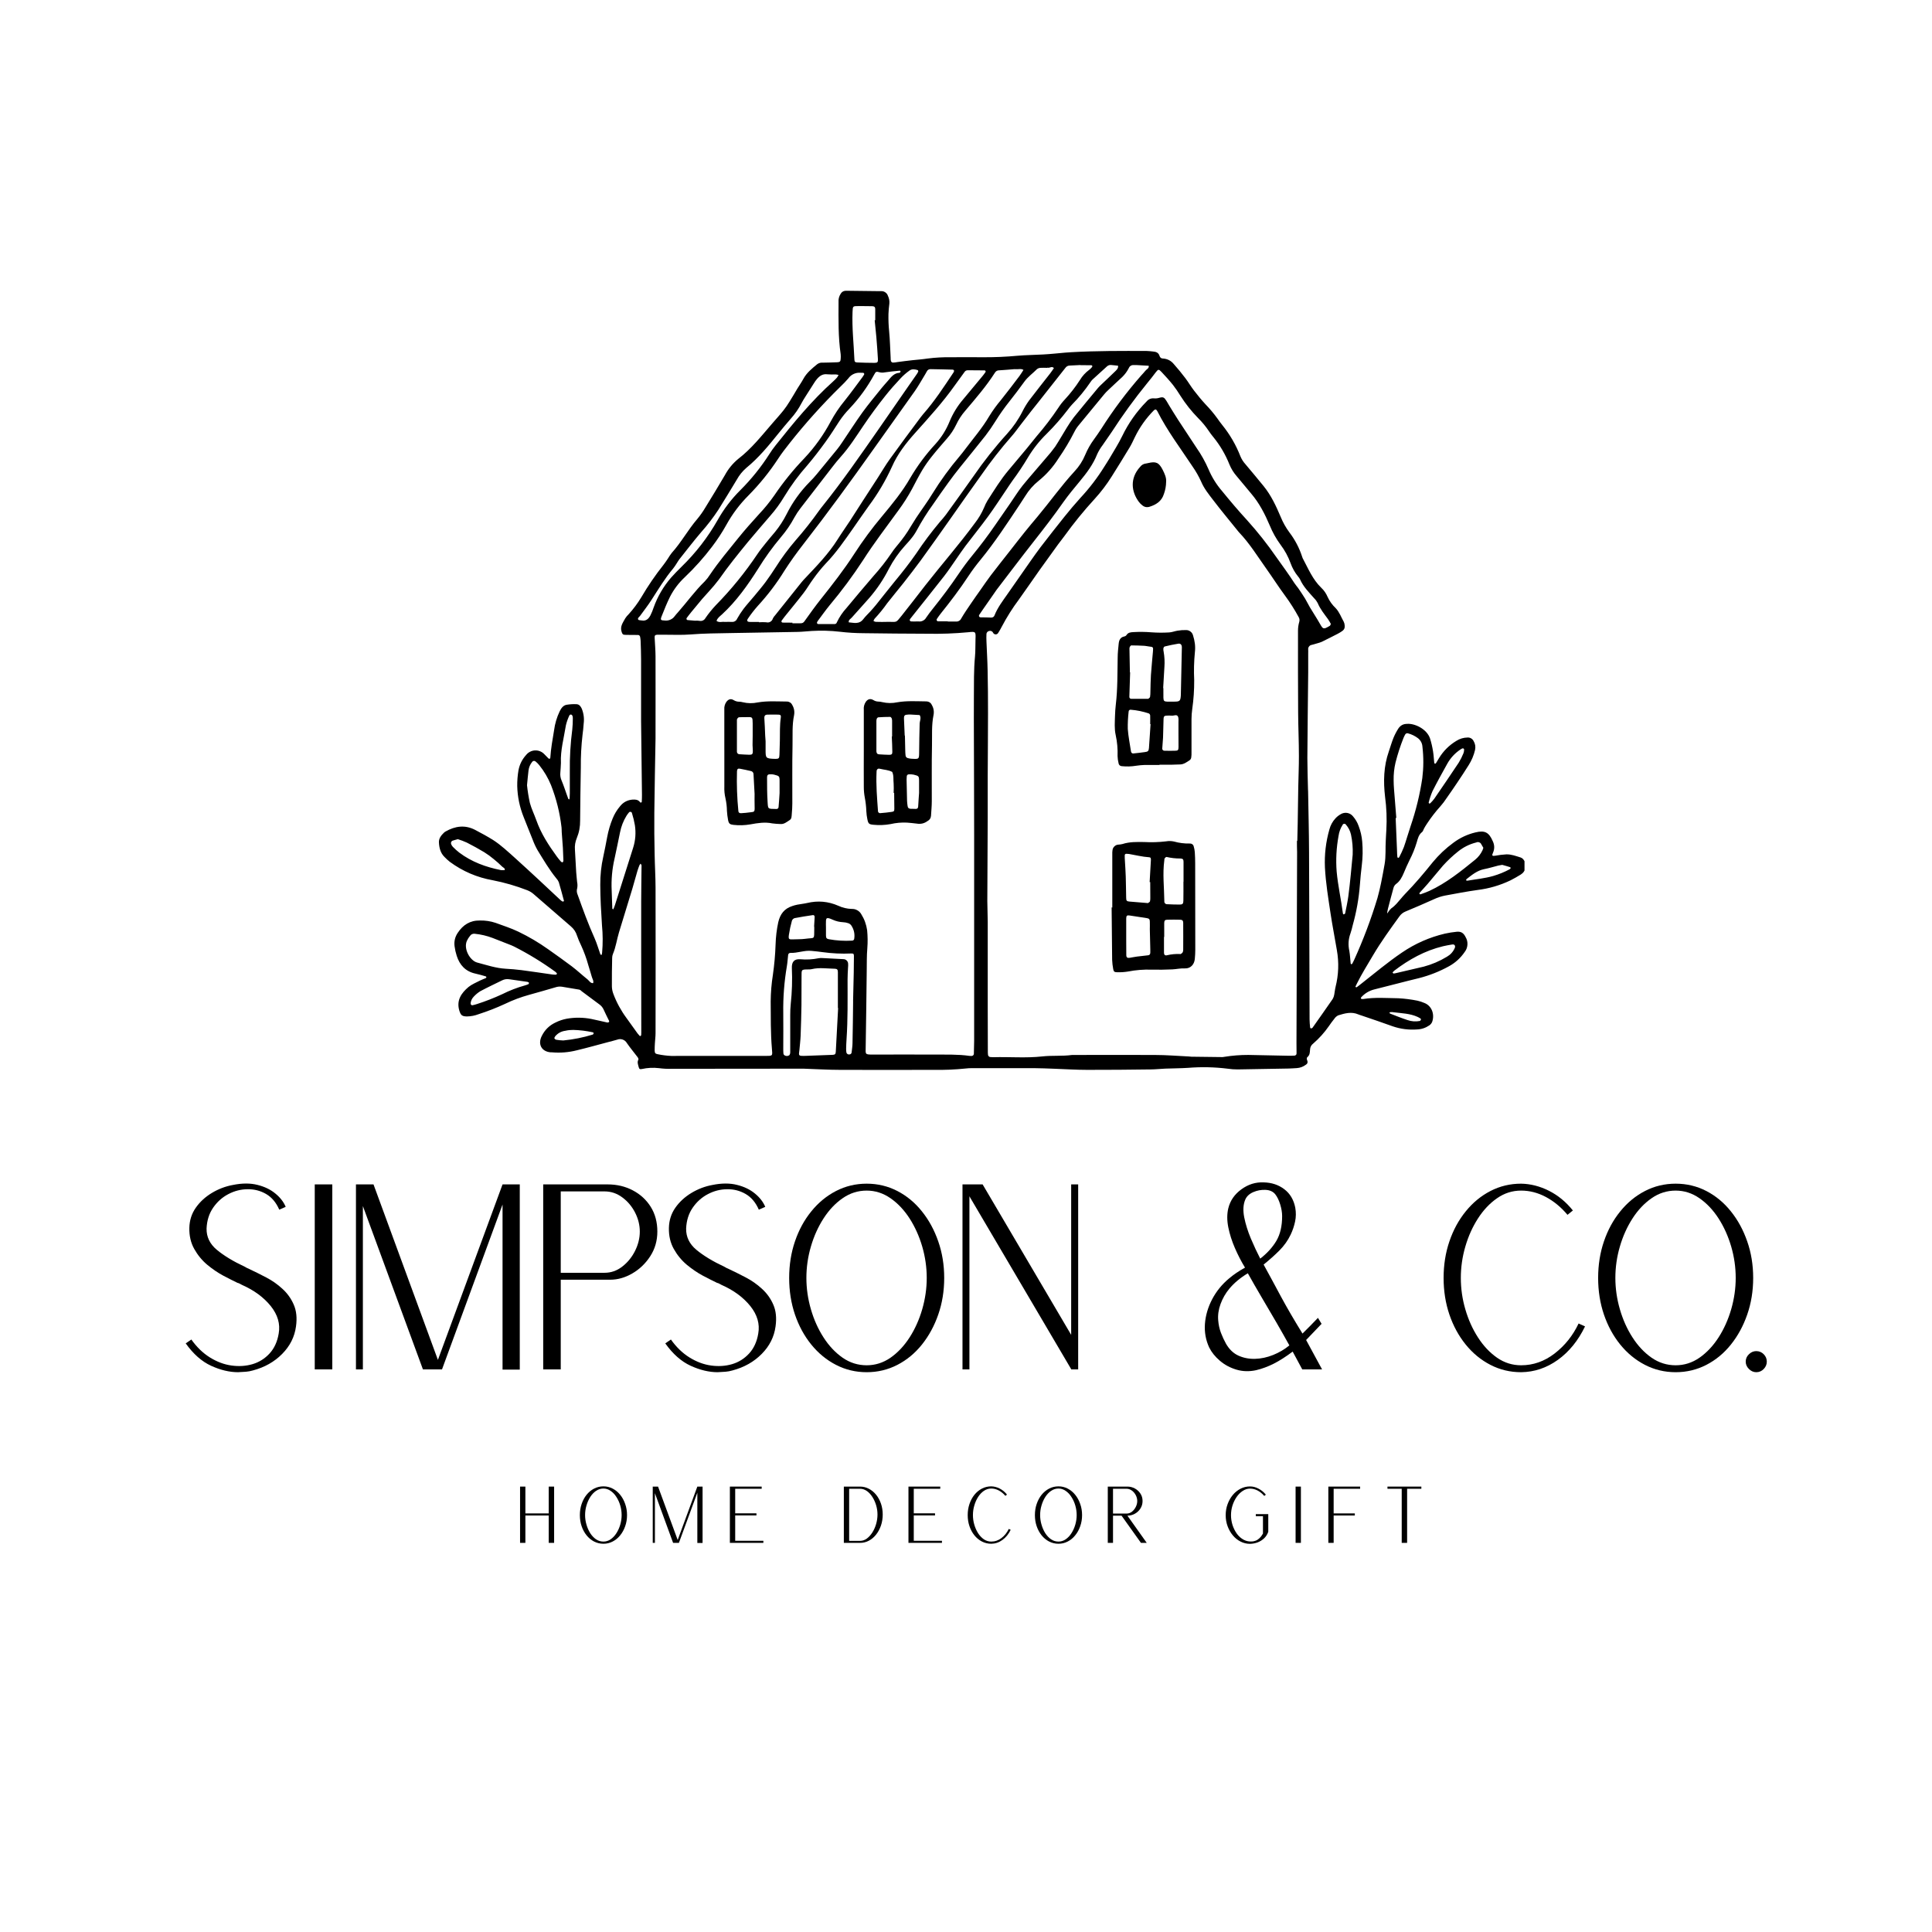 <svg version="1.0" preserveAspectRatio="xMidYMid meet" height="500" viewBox="0 0 375 375" zoomAndPan="magnify" width="500" xmlns:xlink="http://www.w3.org/1999/xlink" xmlns="http://www.w3.org/2000/svg"><defs><g></g><clipPath id="9ebc502ac1"><path clip-rule="nonzero" d="M 85.156 56.355 L 295.906 56.355 L 295.906 207.855 L 85.156 207.855 Z M 85.156 56.355"></path></clipPath></defs><rect fill-opacity="1" height="450" y="-37.5" fill="#ffffff" width="450" x="-37.5"></rect><rect fill-opacity="1" height="450" y="-37.5" fill="#ffffff" width="450" x="-37.5"></rect><g fill-opacity="1" fill="#000000"><g transform="translate(99.429, 299.47)"><g><path d="M 1.516 0 L 1.516 -10.922 L 2.547 -10.922 L 2.547 -5.719 L 7.078 -5.719 L 7.078 -10.922 L 8.125 -10.922 L 8.125 0 L 7.078 0 L 7.078 -5.312 L 2.547 -5.312 L 2.547 0 Z M 1.516 0"></path></g></g></g><g fill-opacity="1" fill="#000000"><g transform="translate(111.332, 299.47)"><g><path d="M 5.797 0.172 C 5.141 0.172 4.531 0.023 3.969 -0.266 C 3.414 -0.555 2.93 -0.957 2.516 -1.469 C 2.109 -1.977 1.789 -2.566 1.562 -3.234 C 1.332 -3.898 1.219 -4.617 1.219 -5.391 C 1.219 -6.16 1.332 -6.879 1.562 -7.547 C 1.789 -8.223 2.109 -8.816 2.516 -9.328 C 2.93 -9.836 3.414 -10.238 3.969 -10.531 C 4.531 -10.82 5.141 -10.969 5.797 -10.969 C 6.441 -10.969 7.039 -10.82 7.594 -10.531 C 8.156 -10.238 8.641 -9.836 9.047 -9.328 C 9.461 -8.816 9.785 -8.223 10.016 -7.547 C 10.254 -6.879 10.375 -6.16 10.375 -5.391 C 10.375 -4.617 10.254 -3.898 10.016 -3.234 C 9.785 -2.566 9.461 -1.977 9.047 -1.469 C 8.641 -0.957 8.156 -0.555 7.594 -0.266 C 7.039 0.023 6.441 0.172 5.797 0.172 Z M 5.797 -0.25 C 6.297 -0.25 6.758 -0.395 7.188 -0.688 C 7.625 -0.988 8 -1.383 8.312 -1.875 C 8.633 -2.375 8.883 -2.93 9.062 -3.547 C 9.238 -4.16 9.328 -4.773 9.328 -5.391 C 9.328 -6.023 9.238 -6.645 9.062 -7.25 C 8.883 -7.863 8.633 -8.414 8.312 -8.906 C 8 -9.406 7.625 -9.801 7.188 -10.094 C 6.758 -10.395 6.297 -10.547 5.797 -10.547 C 5.273 -10.547 4.797 -10.395 4.359 -10.094 C 3.93 -9.801 3.555 -9.406 3.234 -8.906 C 2.922 -8.414 2.676 -7.863 2.5 -7.25 C 2.32 -6.645 2.234 -6.023 2.234 -5.391 C 2.234 -4.773 2.32 -4.16 2.5 -3.547 C 2.676 -2.93 2.922 -2.375 3.234 -1.875 C 3.555 -1.383 3.93 -0.988 4.359 -0.688 C 4.797 -0.395 5.273 -0.25 5.797 -0.25 Z M 5.797 -0.25"></path></g></g></g><g fill-opacity="1" fill="#000000"><g transform="translate(125.181, 299.47)"><g><path d="M 1.516 -10.922 L 2.547 -10.922 L 6.359 -0.562 L 10.172 -10.922 L 11.188 -10.922 L 11.188 0.016 L 10.172 0.016 L 10.172 -9.734 L 6.594 0 L 5.469 0 L 1.938 -9.641 L 1.938 0 L 1.516 0 Z M 1.516 -10.922"></path></g></g></g><g fill-opacity="1" fill="#000000"><g transform="translate(140.154, 299.47)"><g><path d="M 1.516 0 L 1.516 -10.922 L 7.688 -10.922 L 7.688 -10.5 L 2.547 -10.5 L 2.547 -5.734 L 6.672 -5.734 L 6.672 -5.328 L 2.547 -5.328 L 2.547 -0.406 L 8.016 -0.406 L 8.016 0 Z M 1.516 0"></path></g></g></g><g fill-opacity="1" fill="#000000"><g transform="translate(151.951, 299.47)"><g></g></g></g><g fill-opacity="1" fill="#000000"><g transform="translate(162.273, 299.47)"><g><path d="M 1.516 0 L 1.516 -10.922 L 4.672 -10.922 C 5.273 -10.922 5.844 -10.781 6.375 -10.5 C 6.906 -10.227 7.367 -9.848 7.766 -9.359 C 8.172 -8.867 8.488 -8.289 8.719 -7.625 C 8.945 -6.969 9.062 -6.258 9.062 -5.5 C 9.062 -4.738 8.945 -4.023 8.719 -3.359 C 8.488 -2.691 8.172 -2.102 7.766 -1.594 C 7.367 -1.094 6.906 -0.703 6.375 -0.422 C 5.844 -0.141 5.273 0 4.672 0 Z M 2.547 -0.391 L 4.672 -0.391 C 5.129 -0.391 5.562 -0.535 5.969 -0.828 C 6.375 -1.129 6.734 -1.523 7.047 -2.016 C 7.359 -2.504 7.602 -3.051 7.781 -3.656 C 7.957 -4.27 8.047 -4.883 8.047 -5.5 C 8.047 -6.125 7.957 -6.727 7.781 -7.312 C 7.602 -7.906 7.359 -8.441 7.047 -8.922 C 6.734 -9.41 6.375 -9.797 5.969 -10.078 C 5.562 -10.359 5.129 -10.5 4.672 -10.5 L 2.547 -10.5 Z M 2.547 -0.391"></path></g></g></g><g fill-opacity="1" fill="#000000"><g transform="translate(174.815, 299.47)"><g><path d="M 1.516 0 L 1.516 -10.922 L 7.688 -10.922 L 7.688 -10.5 L 2.547 -10.5 L 2.547 -5.734 L 6.672 -5.734 L 6.672 -5.328 L 2.547 -5.328 L 2.547 -0.406 L 8.016 -0.406 L 8.016 0 Z M 1.516 0"></path></g></g></g><g fill-opacity="1" fill="#000000"><g transform="translate(186.612, 299.47)"><g><path d="M 5.797 0.172 C 5.141 0.172 4.531 0.023 3.969 -0.266 C 3.414 -0.555 2.93 -0.957 2.516 -1.469 C 2.109 -1.977 1.789 -2.566 1.562 -3.234 C 1.332 -3.898 1.219 -4.617 1.219 -5.391 C 1.219 -6.16 1.332 -6.879 1.562 -7.547 C 1.789 -8.223 2.109 -8.816 2.516 -9.328 C 2.93 -9.836 3.414 -10.238 3.969 -10.531 C 4.531 -10.82 5.141 -10.969 5.797 -10.969 C 6.348 -10.957 6.891 -10.816 7.422 -10.547 C 7.961 -10.273 8.438 -9.883 8.844 -9.375 L 8.531 -9.125 C 8.156 -9.57 7.727 -9.922 7.25 -10.172 C 6.781 -10.422 6.297 -10.547 5.797 -10.547 C 5.273 -10.547 4.797 -10.395 4.359 -10.094 C 3.93 -9.801 3.555 -9.406 3.234 -8.906 C 2.922 -8.414 2.676 -7.863 2.5 -7.25 C 2.32 -6.645 2.234 -6.023 2.234 -5.391 C 2.234 -4.766 2.32 -4.145 2.5 -3.531 C 2.676 -2.926 2.922 -2.375 3.234 -1.875 C 3.555 -1.383 3.93 -0.988 4.359 -0.688 C 4.797 -0.395 5.273 -0.25 5.797 -0.25 C 6.516 -0.25 7.176 -0.477 7.781 -0.938 C 8.383 -1.406 8.852 -1.992 9.188 -2.703 L 9.562 -2.531 C 9.156 -1.695 8.617 -1.039 7.953 -0.562 C 7.297 -0.082 6.578 0.16 5.797 0.172 Z M 5.797 0.172"></path></g></g></g><g fill-opacity="1" fill="#000000"><g transform="translate(199.655, 299.47)"><g><path d="M 5.797 0.172 C 5.141 0.172 4.531 0.023 3.969 -0.266 C 3.414 -0.555 2.93 -0.957 2.516 -1.469 C 2.109 -1.977 1.789 -2.566 1.562 -3.234 C 1.332 -3.898 1.219 -4.617 1.219 -5.391 C 1.219 -6.16 1.332 -6.879 1.562 -7.547 C 1.789 -8.223 2.109 -8.816 2.516 -9.328 C 2.93 -9.836 3.414 -10.238 3.969 -10.531 C 4.531 -10.82 5.141 -10.969 5.797 -10.969 C 6.441 -10.969 7.039 -10.82 7.594 -10.531 C 8.156 -10.238 8.641 -9.836 9.047 -9.328 C 9.461 -8.816 9.785 -8.223 10.016 -7.547 C 10.254 -6.879 10.375 -6.16 10.375 -5.391 C 10.375 -4.617 10.254 -3.898 10.016 -3.234 C 9.785 -2.566 9.461 -1.977 9.047 -1.469 C 8.641 -0.957 8.156 -0.555 7.594 -0.266 C 7.039 0.023 6.441 0.172 5.797 0.172 Z M 5.797 -0.25 C 6.297 -0.25 6.758 -0.395 7.188 -0.688 C 7.625 -0.988 8 -1.383 8.312 -1.875 C 8.633 -2.375 8.883 -2.93 9.062 -3.547 C 9.238 -4.16 9.328 -4.773 9.328 -5.391 C 9.328 -6.023 9.238 -6.645 9.062 -7.25 C 8.883 -7.863 8.633 -8.414 8.312 -8.906 C 8 -9.406 7.625 -9.801 7.188 -10.094 C 6.758 -10.395 6.297 -10.547 5.797 -10.547 C 5.273 -10.547 4.797 -10.395 4.359 -10.094 C 3.93 -9.801 3.555 -9.406 3.234 -8.906 C 2.922 -8.414 2.676 -7.863 2.5 -7.25 C 2.32 -6.645 2.234 -6.023 2.234 -5.391 C 2.234 -4.773 2.32 -4.16 2.5 -3.547 C 2.676 -2.93 2.922 -2.375 3.234 -1.875 C 3.555 -1.383 3.93 -0.988 4.359 -0.688 C 4.797 -0.395 5.273 -0.25 5.797 -0.25 Z M 5.797 -0.25"></path></g></g></g><g fill-opacity="1" fill="#000000"><g transform="translate(213.504, 299.47)"><g><path d="M 1.516 0 L 1.516 -10.922 L 5.344 -10.922 C 5.844 -10.922 6.316 -10.801 6.766 -10.562 C 7.211 -10.32 7.57 -9.992 7.844 -9.578 C 8.125 -9.16 8.266 -8.676 8.266 -8.125 C 8.266 -7.582 8.125 -7.094 7.844 -6.656 C 7.57 -6.227 7.207 -5.891 6.75 -5.641 C 6.301 -5.398 5.828 -5.281 5.328 -5.281 L 9.078 0 L 7.953 0 L 4.188 -5.281 L 2.531 -5.281 L 2.531 0 Z M 2.531 -5.688 L 5.156 -5.688 C 5.539 -5.688 5.891 -5.805 6.203 -6.047 C 6.516 -6.297 6.766 -6.609 6.953 -6.984 C 7.141 -7.359 7.234 -7.738 7.234 -8.125 C 7.234 -8.508 7.141 -8.883 6.953 -9.25 C 6.766 -9.613 6.516 -9.91 6.203 -10.141 C 5.891 -10.379 5.539 -10.5 5.156 -10.5 L 2.531 -10.5 Z M 2.531 -5.688"></path></g></g></g><g fill-opacity="1" fill="#000000"><g transform="translate(226.364, 299.47)"><g></g></g></g><g fill-opacity="1" fill="#000000"><g transform="translate(236.687, 299.47)"><g><path d="M 5.938 0.188 C 5.289 0.188 4.68 0.039 4.109 -0.25 C 3.535 -0.539 3.035 -0.941 2.609 -1.453 C 2.18 -1.961 1.844 -2.551 1.594 -3.219 C 1.344 -3.883 1.219 -4.602 1.219 -5.375 C 1.219 -6.145 1.344 -6.863 1.594 -7.531 C 1.844 -8.207 2.18 -8.801 2.609 -9.312 C 3.035 -9.82 3.535 -10.223 4.109 -10.516 C 4.68 -10.805 5.289 -10.953 5.938 -10.953 C 6.5 -10.953 7.047 -10.812 7.578 -10.531 C 8.117 -10.258 8.598 -9.867 9.016 -9.359 L 8.703 -9.109 C 8.328 -9.555 7.898 -9.906 7.422 -10.156 C 6.953 -10.406 6.457 -10.531 5.938 -10.531 C 5.438 -10.531 4.961 -10.379 4.516 -10.078 C 4.066 -9.785 3.672 -9.391 3.328 -8.891 C 2.992 -8.398 2.727 -7.848 2.531 -7.234 C 2.344 -6.629 2.25 -6.008 2.25 -5.375 C 2.25 -4.727 2.348 -4.086 2.547 -3.453 C 2.754 -2.828 3.039 -2.258 3.406 -1.75 C 3.781 -1.25 4.223 -0.863 4.734 -0.594 C 5.242 -0.32 5.816 -0.219 6.453 -0.281 C 6.816 -0.332 7.125 -0.438 7.375 -0.594 C 7.625 -0.758 7.828 -0.938 7.984 -1.125 C 8.141 -1.312 8.254 -1.473 8.328 -1.609 C 8.41 -1.742 8.453 -1.812 8.453 -1.812 L 8.453 -5.172 L 7.062 -5.172 L 7.062 -5.578 L 9.484 -5.578 L 9.484 -2.156 C 9.316 -1.664 9.051 -1.242 8.688 -0.891 C 8.32 -0.547 7.898 -0.281 7.422 -0.094 C 6.941 0.082 6.445 0.176 5.938 0.188 Z M 5.938 0.188"></path></g></g></g><g fill-opacity="1" fill="#000000"><g transform="translate(249.958, 299.47)"><g><path d="M 1.516 0 L 1.516 -10.922 L 2.547 -10.922 L 2.547 0 Z M 1.516 0"></path></g></g></g><g fill-opacity="1" fill="#000000"><g transform="translate(256.314, 299.47)"><g><path d="M 1.516 0 L 1.516 -10.922 L 7.688 -10.922 L 7.688 -10.5 L 2.547 -10.5 L 2.547 -5.719 L 6.656 -5.719 L 6.656 -5.312 L 2.547 -5.312 L 2.547 0 Z M 1.516 0"></path></g></g></g><g fill-opacity="1" fill="#000000"><g transform="translate(267.791, 299.47)"><g><path d="M 4.281 0 L 4.281 -10.5 L 1.516 -10.5 L 1.516 -10.922 L 8.094 -10.922 L 8.094 -10.5 L 5.328 -10.5 L 5.328 0 Z M 4.281 0"></path></g></g></g><g fill-opacity="1" fill="#000000"><g transform="translate(279.675, 299.47)"><g></g></g></g><g fill-opacity="1" fill="#000000"><g transform="translate(32.048, 265.797)"><g><path d="M 14.156 0.547 C 12.488 0.547 10.742 0.129 8.922 -0.703 C 7.109 -1.535 5.469 -2.984 4 -5.047 L 5.094 -5.797 C 6.133 -4.328 7.336 -3.164 8.703 -2.312 C 10.066 -1.469 11.461 -0.945 12.891 -0.75 C 14.328 -0.551 15.688 -0.641 16.969 -1.016 C 18.258 -1.398 19.363 -2.094 20.281 -3.094 C 21.195 -4.094 21.785 -5.379 22.047 -6.953 C 22.379 -8.816 21.863 -10.598 20.5 -12.297 C 19.133 -13.992 17.27 -15.363 14.906 -16.406 C 14.77 -16.469 14.633 -16.539 14.5 -16.625 C 14.363 -16.707 14.211 -16.766 14.047 -16.797 C 13.285 -17.16 12.367 -17.625 11.297 -18.188 C 10.234 -18.758 9.191 -19.469 8.172 -20.312 C 7.16 -21.164 6.32 -22.188 5.656 -23.375 C 4.988 -24.562 4.672 -25.922 4.703 -27.453 C 4.734 -28.922 5.148 -30.227 5.953 -31.375 C 6.754 -32.52 7.797 -33.477 9.078 -34.25 C 10.359 -35.02 11.719 -35.535 13.156 -35.797 C 14.945 -36.16 16.535 -36.164 17.922 -35.812 C 19.305 -35.469 20.461 -34.91 21.391 -34.141 C 22.328 -33.379 23 -32.516 23.406 -31.547 L 22.156 -31 C 21.551 -32.395 20.695 -33.41 19.594 -34.047 C 18.5 -34.68 17.301 -34.988 16 -34.969 C 14.695 -34.957 13.453 -34.641 12.266 -34.016 C 11.086 -33.398 10.109 -32.523 9.328 -31.391 C 8.547 -30.266 8.117 -28.914 8.047 -27.344 C 8.016 -25.719 8.68 -24.336 10.047 -23.203 C 11.41 -22.066 13.227 -20.969 15.5 -19.906 C 15.77 -19.738 16.035 -19.602 16.297 -19.5 C 17.367 -19 18.477 -18.445 19.625 -17.844 C 20.77 -17.25 21.816 -16.516 22.766 -15.641 C 23.723 -14.773 24.457 -13.75 24.969 -12.562 C 25.488 -11.383 25.633 -9.977 25.406 -8.344 C 25.133 -6.312 24.238 -4.531 22.719 -3 C 21.207 -1.469 19.316 -0.398 17.047 0.203 C 16.578 0.336 16.133 0.422 15.719 0.453 C 15.301 0.484 14.781 0.516 14.156 0.547 Z M 14.156 0.547"></path></g></g></g><g fill-opacity="1" fill="#000000"><g transform="translate(56.093, 265.797)"><g><path d="M 5 0 L 5 -35.906 L 8.406 -35.906 L 8.406 0 Z M 5 0"></path></g></g></g><g fill-opacity="1" fill="#000000"><g transform="translate(64.091, 265.797)"><g><path d="M 5 -35.906 L 8.406 -35.906 L 20.906 -1.844 L 33.453 -35.906 L 36.797 -35.906 L 36.797 0.047 L 33.453 0.047 L 33.453 -32 L 21.703 0 L 18 0 L 6.344 -31.703 L 6.344 0 L 5 0 Z M 5 -35.906"></path></g></g></g><g fill-opacity="1" fill="#000000"><g transform="translate(100.435, 265.797)"><g><path d="M 5 0 L 5 -35.906 L 17.5 -35.906 C 19.301 -35.906 20.93 -35.52 22.391 -34.75 C 23.859 -33.977 25.02 -32.91 25.875 -31.547 C 26.727 -30.18 27.156 -28.582 27.156 -26.75 C 27.156 -24.977 26.695 -23.383 25.781 -21.969 C 24.863 -20.551 23.703 -19.438 22.297 -18.625 C 20.898 -17.812 19.469 -17.406 18 -17.406 L 8.406 -17.406 L 8.406 0 Z M 8.406 -18.75 L 16.906 -18.75 C 18.164 -18.75 19.312 -19.148 20.344 -19.953 C 21.383 -20.754 22.211 -21.77 22.828 -23 C 23.441 -24.227 23.75 -25.477 23.75 -26.75 C 23.75 -28.02 23.441 -29.254 22.828 -30.453 C 22.211 -31.648 21.383 -32.629 20.344 -33.391 C 19.312 -34.16 18.164 -34.547 16.906 -34.547 L 8.406 -34.547 Z M 8.406 -18.75"></path></g></g></g><g fill-opacity="1" fill="#000000"><g transform="translate(125.13, 265.797)"><g><path d="M 14.156 0.547 C 12.488 0.547 10.742 0.129 8.922 -0.703 C 7.109 -1.535 5.469 -2.984 4 -5.047 L 5.094 -5.797 C 6.133 -4.328 7.336 -3.164 8.703 -2.312 C 10.066 -1.469 11.461 -0.945 12.891 -0.75 C 14.328 -0.551 15.688 -0.641 16.969 -1.016 C 18.258 -1.398 19.363 -2.094 20.281 -3.094 C 21.195 -4.094 21.785 -5.379 22.047 -6.953 C 22.379 -8.816 21.863 -10.598 20.5 -12.297 C 19.133 -13.992 17.27 -15.363 14.906 -16.406 C 14.77 -16.469 14.633 -16.539 14.5 -16.625 C 14.363 -16.707 14.211 -16.766 14.047 -16.797 C 13.285 -17.16 12.367 -17.625 11.297 -18.188 C 10.234 -18.758 9.191 -19.469 8.172 -20.312 C 7.16 -21.164 6.32 -22.188 5.656 -23.375 C 4.988 -24.562 4.672 -25.922 4.703 -27.453 C 4.734 -28.922 5.148 -30.227 5.953 -31.375 C 6.754 -32.52 7.797 -33.477 9.078 -34.25 C 10.359 -35.02 11.719 -35.535 13.156 -35.797 C 14.945 -36.16 16.535 -36.164 17.922 -35.812 C 19.305 -35.469 20.461 -34.91 21.391 -34.141 C 22.328 -33.379 23 -32.516 23.406 -31.547 L 22.156 -31 C 21.551 -32.395 20.695 -33.41 19.594 -34.047 C 18.5 -34.68 17.301 -34.988 16 -34.969 C 14.695 -34.957 13.453 -34.641 12.266 -34.016 C 11.086 -33.398 10.109 -32.523 9.328 -31.391 C 8.547 -30.266 8.117 -28.914 8.047 -27.344 C 8.016 -25.719 8.68 -24.336 10.047 -23.203 C 11.41 -22.066 13.227 -20.969 15.5 -19.906 C 15.77 -19.738 16.035 -19.602 16.297 -19.5 C 17.367 -19 18.477 -18.445 19.625 -17.844 C 20.77 -17.25 21.816 -16.516 22.766 -15.641 C 23.723 -14.773 24.457 -13.75 24.969 -12.562 C 25.488 -11.383 25.633 -9.977 25.406 -8.344 C 25.133 -6.312 24.238 -4.531 22.719 -3 C 21.207 -1.469 19.316 -0.398 17.047 0.203 C 16.578 0.336 16.133 0.422 15.719 0.453 C 15.301 0.484 14.781 0.516 14.156 0.547 Z M 14.156 0.547"></path></g></g></g><g fill-opacity="1" fill="#000000"><g transform="translate(149.176, 265.797)"><g><path d="M 19.047 0.547 C 16.91 0.547 14.926 0.07 13.094 -0.875 C 11.258 -1.82 9.66 -3.133 8.297 -4.812 C 6.93 -6.5 5.875 -8.441 5.125 -10.641 C 4.375 -12.848 4 -15.219 4 -17.75 C 4 -20.281 4.375 -22.645 5.125 -24.844 C 5.875 -27.051 6.93 -28.992 8.297 -30.672 C 9.66 -32.359 11.258 -33.676 13.094 -34.625 C 14.926 -35.57 16.91 -36.047 19.047 -36.047 C 21.18 -36.047 23.164 -35.57 25 -34.625 C 26.832 -33.676 28.422 -32.359 29.766 -30.672 C 31.117 -28.992 32.176 -27.051 32.938 -24.844 C 33.707 -22.645 34.094 -20.281 34.094 -17.75 C 34.094 -15.219 33.707 -12.848 32.938 -10.641 C 32.176 -8.441 31.117 -6.5 29.766 -4.812 C 28.422 -3.133 26.832 -1.82 25 -0.875 C 23.164 0.07 21.18 0.547 19.047 0.547 Z M 19.047 -0.797 C 20.711 -0.797 22.254 -1.285 23.672 -2.266 C 25.086 -3.254 26.32 -4.566 27.375 -6.203 C 28.426 -7.836 29.242 -9.66 29.828 -11.672 C 30.41 -13.691 30.703 -15.719 30.703 -17.75 C 30.703 -19.812 30.41 -21.844 29.828 -23.844 C 29.242 -25.844 28.426 -27.66 27.375 -29.297 C 26.32 -30.93 25.086 -32.238 23.672 -33.219 C 22.254 -34.207 20.711 -34.703 19.047 -34.703 C 17.348 -34.703 15.789 -34.207 14.375 -33.219 C 12.957 -32.238 11.723 -30.93 10.672 -29.297 C 9.617 -27.66 8.801 -25.844 8.219 -23.844 C 7.633 -21.844 7.344 -19.812 7.344 -17.75 C 7.344 -15.719 7.633 -13.691 8.219 -11.672 C 8.801 -9.66 9.617 -7.836 10.672 -6.203 C 11.723 -4.566 12.957 -3.254 14.375 -2.266 C 15.789 -1.285 17.348 -0.797 19.047 -0.797 Z M 19.047 -0.797"></path></g></g></g><g fill-opacity="1" fill="#000000"><g transform="translate(181.82, 265.797)"><g><path d="M 5 0 L 5 -35.906 L 8.906 -35.906 L 26.094 -6.703 L 26.094 -35.906 L 27.453 -35.906 L 27.453 0 L 26.094 0 L 26.094 -0.047 L 6.344 -33.594 L 6.344 0 Z M 5 0"></path></g></g></g><g fill-opacity="1" fill="#000000"><g transform="translate(208.815, 265.797)"><g></g></g></g><g fill-opacity="1" fill="#000000"><g transform="translate(229.861, 265.797)"><g><path d="M 22.906 0 L 21.047 -3.453 C 19.711 -2.453 18.477 -1.664 17.344 -1.094 C 16.219 -0.531 15.086 -0.113 13.953 0.156 C 12.617 0.445 11.344 0.41 10.125 0.047 C 8.906 -0.316 7.836 -0.891 6.922 -1.672 C 6.004 -2.453 5.312 -3.312 4.844 -4.25 C 4.176 -5.688 3.898 -7.219 4.016 -8.844 C 4.141 -10.477 4.609 -12.07 5.422 -13.625 C 6.242 -15.176 7.336 -16.52 8.703 -17.656 C 9.598 -18.414 10.629 -19.113 11.797 -19.75 C 11.066 -20.945 10.41 -22.219 9.828 -23.562 C 9.242 -24.914 8.816 -26.258 8.547 -27.594 C 8.285 -28.926 8.285 -30.145 8.547 -31.25 C 8.91 -32.75 9.758 -33.984 11.094 -34.953 C 12.426 -35.922 13.863 -36.367 15.406 -36.297 C 16.969 -36.266 18.305 -35.82 19.422 -34.969 C 20.535 -34.125 21.242 -32.938 21.547 -31.406 C 21.711 -30.469 21.703 -29.566 21.516 -28.703 C 21.336 -27.836 21.051 -26.988 20.656 -26.156 C 20.113 -25.02 19.383 -23.992 18.469 -23.078 C 17.551 -22.16 16.531 -21.25 15.406 -20.344 C 16.469 -18.414 17.586 -16.348 18.766 -14.141 C 19.953 -11.941 21.348 -9.547 22.953 -6.953 C 23.316 -7.316 23.82 -7.82 24.469 -8.469 C 25.125 -9.125 25.617 -9.633 25.953 -10 L 26.656 -8.844 L 23.656 -5.703 L 26.75 0 Z M 19 -29.75 C 19 -30.445 18.875 -31.203 18.625 -32.016 C 18.375 -32.836 18.051 -33.5 17.656 -34 C 17.219 -34.531 16.586 -34.812 15.766 -34.844 C 14.953 -34.883 14.16 -34.738 13.391 -34.406 C 12.629 -34.07 12.113 -33.586 11.844 -32.953 C 11.445 -32.016 11.379 -30.867 11.641 -29.516 C 11.91 -28.172 12.344 -26.789 12.938 -25.375 C 13.539 -23.957 14.145 -22.664 14.75 -21.5 C 16.082 -22.531 17.125 -23.676 17.875 -24.938 C 18.625 -26.207 19 -27.812 19 -29.75 Z M 20.406 -4.656 C 19.695 -5.945 18.867 -7.41 17.922 -9.047 C 16.973 -10.68 16.004 -12.332 15.016 -14 C 14.035 -15.664 13.145 -17.219 12.344 -18.656 C 10.883 -17.781 9.688 -16.781 8.75 -15.656 C 8.02 -14.781 7.453 -13.789 7.047 -12.688 C 6.648 -11.594 6.5 -10.531 6.594 -9.5 C 6.664 -8.633 6.844 -7.832 7.125 -7.094 C 7.406 -6.363 7.727 -5.664 8.094 -5 C 8.727 -3.895 9.535 -3.117 10.516 -2.672 C 11.504 -2.223 12.582 -2.016 13.75 -2.047 C 14.914 -2.078 16.082 -2.328 17.25 -2.797 C 18.414 -3.266 19.469 -3.883 20.406 -4.656 Z M 20.406 -4.656"></path></g></g></g><g fill-opacity="1" fill="#000000"><g transform="translate(255.156, 265.797)"><g></g></g></g><g fill-opacity="1" fill="#000000"><g transform="translate(276.202, 265.797)"><g><path d="M 19.047 0.547 C 16.91 0.547 14.926 0.07 13.094 -0.875 C 11.258 -1.82 9.66 -3.133 8.297 -4.812 C 6.93 -6.5 5.875 -8.441 5.125 -10.641 C 4.375 -12.848 4 -15.219 4 -17.75 C 4 -20.281 4.375 -22.645 5.125 -24.844 C 5.875 -27.051 6.93 -28.992 8.297 -30.672 C 9.66 -32.359 11.258 -33.676 13.094 -34.625 C 14.926 -35.57 16.91 -36.047 19.047 -36.047 C 20.879 -36.016 22.676 -35.555 24.438 -34.672 C 26.207 -33.785 27.758 -32.508 29.094 -30.844 L 28.047 -30 C 26.816 -31.469 25.426 -32.617 23.875 -33.453 C 22.32 -34.285 20.711 -34.703 19.047 -34.703 C 17.348 -34.703 15.789 -34.207 14.375 -33.219 C 12.957 -32.238 11.723 -30.93 10.672 -29.297 C 9.617 -27.66 8.801 -25.844 8.219 -23.844 C 7.633 -21.844 7.344 -19.812 7.344 -17.75 C 7.344 -15.688 7.633 -13.656 8.219 -11.656 C 8.801 -9.656 9.617 -7.836 10.672 -6.203 C 11.723 -4.566 12.957 -3.254 14.375 -2.266 C 15.789 -1.285 17.348 -0.797 19.047 -0.797 C 21.41 -0.797 23.582 -1.562 25.562 -3.094 C 27.551 -4.633 29.098 -6.57 30.203 -8.906 L 31.453 -8.344 C 30.117 -5.582 28.359 -3.414 26.172 -1.844 C 23.992 -0.281 21.617 0.516 19.047 0.547 Z M 19.047 0.547"></path></g></g></g><g fill-opacity="1" fill="#000000"><g transform="translate(306.197, 265.797)"><g><path d="M 19.047 0.547 C 16.91 0.547 14.926 0.07 13.094 -0.875 C 11.258 -1.82 9.66 -3.133 8.297 -4.812 C 6.93 -6.5 5.875 -8.441 5.125 -10.641 C 4.375 -12.848 4 -15.219 4 -17.75 C 4 -20.281 4.375 -22.645 5.125 -24.844 C 5.875 -27.051 6.93 -28.992 8.297 -30.672 C 9.66 -32.359 11.258 -33.676 13.094 -34.625 C 14.926 -35.57 16.91 -36.047 19.047 -36.047 C 21.18 -36.047 23.164 -35.57 25 -34.625 C 26.832 -33.676 28.422 -32.359 29.766 -30.672 C 31.117 -28.992 32.176 -27.051 32.938 -24.844 C 33.707 -22.645 34.094 -20.281 34.094 -17.75 C 34.094 -15.219 33.707 -12.848 32.938 -10.641 C 32.176 -8.441 31.117 -6.5 29.766 -4.812 C 28.422 -3.133 26.832 -1.82 25 -0.875 C 23.164 0.07 21.18 0.547 19.047 0.547 Z M 19.047 -0.797 C 20.711 -0.797 22.254 -1.285 23.672 -2.266 C 25.086 -3.254 26.32 -4.566 27.375 -6.203 C 28.426 -7.836 29.242 -9.66 29.828 -11.672 C 30.41 -13.691 30.703 -15.719 30.703 -17.75 C 30.703 -19.812 30.41 -21.844 29.828 -23.844 C 29.242 -25.844 28.426 -27.66 27.375 -29.297 C 26.32 -30.93 25.086 -32.238 23.672 -33.219 C 22.254 -34.207 20.711 -34.703 19.047 -34.703 C 17.348 -34.703 15.789 -34.207 14.375 -33.219 C 12.957 -32.238 11.723 -30.93 10.672 -29.297 C 9.617 -27.66 8.801 -25.844 8.219 -23.844 C 7.633 -21.844 7.344 -19.812 7.344 -17.75 C 7.344 -15.719 7.633 -13.691 8.219 -11.672 C 8.801 -9.66 9.617 -7.836 10.672 -6.203 C 11.723 -4.566 12.957 -3.254 14.375 -2.266 C 15.789 -1.285 17.348 -0.797 19.047 -0.797 Z M 19.047 -0.797"></path></g></g></g><g fill-opacity="1" fill="#000000"><g transform="translate(338.841, 265.797)"><g><path d="M 2.047 0.547 C 1.516 0.547 1.039 0.336 0.625 -0.078 C 0.207 -0.492 0 -0.969 0 -1.5 C 0 -2.062 0.207 -2.539 0.625 -2.938 C 1.039 -3.344 1.516 -3.547 2.047 -3.547 C 2.617 -3.547 3.102 -3.344 3.5 -2.938 C 3.895 -2.539 4.094 -2.062 4.094 -1.5 C 4.094 -0.969 3.895 -0.492 3.5 -0.078 C 3.102 0.336 2.617 0.547 2.047 0.547 Z M 2.047 0.547"></path></g></g></g><g clip-path="url(#9ebc502ac1)"><path fill-rule="nonzero" fill-opacity="1" d="M 124.434 140.031 C 124.434 135.891 124.434 131.938 124.434 127.98 C 124.434 126.777 124.383 125.578 124.344 124.375 C 124.328 124.117 124.297 123.863 124.246 123.609 C 124.23 123.5 124.18 123.41 124.094 123.34 C 124.008 123.27 123.91 123.238 123.801 123.246 C 122.984 123.246 122.164 123.246 121.352 123.223 C 120.875 123.223 120.793 123.051 120.66 122.648 C 120.297 121.594 120.93 120.828 121.359 120.023 C 121.543 119.73 121.762 119.469 122.012 119.234 C 122.945 118.207 123.77 117.105 124.484 115.918 C 125.766 113.73 127.195 111.637 128.773 109.648 C 129.098 109.25 129.367 108.809 129.66 108.387 C 129.879 108.016 130.121 107.66 130.387 107.32 C 132.234 105.273 133.547 102.828 135.34 100.738 C 135.918 100.043 136.438 99.305 136.898 98.527 C 138.188 96.441 139.453 94.348 140.691 92.242 C 141.352 91.016 142.219 89.957 143.293 89.07 C 145.84 87.117 147.805 84.605 149.887 82.203 C 150.613 81.355 151.371 80.535 152.07 79.656 C 152.492 79.117 152.883 78.555 153.238 77.969 C 153.766 77.137 154.258 76.281 154.77 75.422 C 155.152 74.801 155.574 74.199 155.922 73.559 C 156.574 72.348 157.613 71.52 158.641 70.676 C 158.973 70.445 159.336 70.352 159.734 70.391 C 160.68 70.375 161.621 70.355 162.566 70.312 C 163.02 70.293 163.156 70.129 163.176 69.66 C 163.203 69.359 163.203 69.059 163.176 68.758 C 162.68 65.41 162.754 62.012 162.762 58.625 C 162.719 58.051 162.855 57.52 163.168 57.035 C 163.371 56.672 163.684 56.473 164.102 56.441 C 164.273 56.441 164.465 56.441 164.617 56.441 L 170.547 56.512 L 171.062 56.512 C 171.352 56.504 171.617 56.586 171.852 56.754 C 172.09 56.918 172.254 57.141 172.344 57.414 C 172.574 57.891 172.668 58.391 172.625 58.918 C 172.543 59.598 172.465 60.281 172.449 60.969 C 172.426 62.086 172.469 63.199 172.582 64.309 C 172.746 66.02 172.781 67.738 172.875 69.453 C 172.863 69.668 172.883 69.879 172.93 70.09 C 173.004 70.25 173.125 70.348 173.297 70.379 C 173.594 70.371 173.891 70.336 174.184 70.277 C 175.156 70.152 176.137 70.016 177.113 69.914 C 178.094 69.812 179.078 69.742 180.055 69.59 C 181.547 69.398 183.047 69.316 184.551 69.34 C 186.613 69.34 188.676 69.305 190.734 69.34 C 193.012 69.355 195.285 69.258 197.551 69.047 C 199.18 68.91 200.809 68.895 202.434 68.805 C 203.891 68.73 205.344 68.566 206.801 68.441 C 207.164 68.41 207.566 68.383 207.953 68.363 C 212.844 68.086 217.746 68.105 222.641 68.125 C 223.023 68.125 223.41 68.199 223.797 68.227 C 224.391 68.27 224.887 68.453 225.074 69.102 C 225.113 69.25 225.199 69.375 225.324 69.465 C 225.453 69.559 225.594 69.598 225.754 69.59 C 226.617 69.652 227.32 70.023 227.863 70.699 C 228.637 71.562 229.363 72.465 230.066 73.387 C 230.664 74.172 231.16 75.035 231.766 75.816 C 232.473 76.73 233.203 77.633 233.992 78.48 C 234.832 79.348 235.605 80.266 236.309 81.242 C 236.605 81.664 236.902 82.086 237.23 82.484 C 238.727 84.336 239.906 86.367 240.77 88.586 C 241.008 89.145 241.328 89.648 241.734 90.098 C 242.918 91.512 244.113 92.926 245.273 94.359 C 246.727 96.152 247.684 98.215 248.574 100.312 C 249.012 101.391 249.578 102.398 250.27 103.336 C 251.371 104.781 252.199 106.367 252.758 108.098 C 252.777 108.18 252.809 108.262 252.844 108.336 C 253.914 110.336 254.777 112.465 256.453 114.082 C 256.992 114.586 257.402 115.18 257.688 115.863 C 258.074 116.691 258.598 117.418 259.262 118.047 C 259.988 118.816 260.32 119.801 260.824 120.691 C 260.938 120.93 260.996 121.176 261.004 121.438 C 261.059 121.863 260.91 122.203 260.566 122.457 C 260.285 122.656 259.996 122.836 259.691 122.996 C 258.66 123.527 257.629 124.055 256.586 124.562 C 256.273 124.695 255.949 124.805 255.617 124.887 C 255.289 124.988 254.957 125.07 254.625 125.168 C 254.402 125.195 254.219 125.305 254.082 125.484 C 253.945 125.664 253.891 125.867 253.922 126.09 C 253.938 126.344 253.922 126.602 253.922 126.863 C 253.922 128.066 253.922 129.27 253.922 130.473 C 253.867 136.016 253.789 141.559 253.758 147.102 C 253.758 149.117 253.836 151.137 253.879 153.156 C 253.879 153.332 253.898 153.5 253.902 153.672 C 253.969 157.582 254.07 161.488 254.086 165.402 C 254.137 176.227 254.148 187.055 254.188 197.887 C 254.188 198.398 254.246 198.91 254.293 199.426 C 254.293 199.496 254.387 199.613 254.43 199.613 C 254.551 199.617 254.656 199.578 254.75 199.5 C 256.062 197.641 257.375 195.785 258.668 193.91 C 258.82 193.652 258.922 193.375 258.969 193.082 C 259.074 192.582 259.105 192.062 259.23 191.566 C 259.824 189.203 259.91 186.816 259.484 184.414 C 259.09 182.043 258.617 179.688 258.262 177.312 C 257.816 174.34 257.324 171.371 257.168 168.367 C 257.059 165.855 257.348 163.395 258.039 160.98 C 258.25 160.176 258.641 159.465 259.203 158.852 C 259.492 158.535 259.824 158.27 260.199 158.055 C 260.391 157.93 260.598 157.848 260.824 157.801 C 261.047 157.754 261.273 157.75 261.496 157.789 C 261.723 157.828 261.934 157.906 262.129 158.023 C 262.324 158.141 262.492 158.293 262.633 158.473 C 263.117 159.031 263.48 159.66 263.723 160.359 C 264.09 161.328 264.316 162.328 264.406 163.363 C 264.539 164.91 264.512 166.453 264.32 167.996 C 264.16 169.227 264.055 170.469 263.957 171.707 C 263.754 174.371 263.289 176.988 262.57 179.559 C 262.449 180.105 262.301 180.641 262.125 181.172 C 261.715 182.281 261.645 183.418 261.906 184.57 C 262.047 185.367 262.074 186.191 262.16 187 C 262.16 187.059 262.254 187.164 262.297 187.16 C 262.383 187.145 262.445 187.102 262.488 187.027 C 262.613 186.801 262.727 186.574 262.832 186.336 C 264.609 182.426 266.121 178.418 267.363 174.305 C 267.637 173.359 267.848 172.391 268.055 171.43 C 268.309 170.211 268.527 168.988 268.746 167.766 C 269.031 166.191 268.875 164.594 268.984 163.008 C 269.027 162.363 269.039 161.719 269.09 161.078 C 269.211 158.926 269.125 156.781 268.84 154.648 C 268.496 151.664 268.562 148.73 269.566 145.867 C 269.875 144.977 270.129 144.051 270.484 143.188 C 270.75 142.551 271.07 141.945 271.445 141.367 C 271.84 140.797 272.387 140.508 273.086 140.504 C 274.5 140.363 276.949 141.445 277.578 143.363 C 277.832 144.18 278.023 145.016 278.156 145.863 C 278.277 146.59 278.305 147.316 278.383 148.043 C 278.398 148.133 278.445 148.199 278.523 148.242 C 278.574 148.242 278.684 148.188 278.723 148.129 C 278.93 147.801 279.113 147.457 279.32 147.137 C 280.168 145.754 281.285 144.645 282.672 143.805 C 283.34 143.383 284.066 143.164 284.855 143.152 C 285.098 143.141 285.324 143.191 285.535 143.312 C 285.746 143.438 285.906 143.605 286.016 143.82 C 286.34 144.359 286.438 144.941 286.309 145.555 C 286.062 146.609 285.648 147.598 285.066 148.512 C 284.359 149.637 283.633 150.754 282.883 151.863 C 282.191 152.902 281.48 153.922 280.766 154.941 C 280.414 155.484 280.027 155.996 279.598 156.48 C 278.621 157.566 277.73 158.719 276.93 159.945 C 276.734 160.223 276.566 160.531 276.398 160.828 C 276.27 161.051 276.211 161.352 276.035 161.492 C 275.363 162.012 275.203 162.758 274.988 163.496 C 274.629 164.695 274.164 165.848 273.59 166.953 C 273.184 167.758 272.832 168.59 272.48 169.422 C 272.129 170.25 271.73 171.051 270.949 171.602 C 270.715 171.797 270.559 172.039 270.48 172.332 C 270.09 173.691 269.754 175.062 269.387 176.434 C 269.336 176.641 269.293 176.852 269.266 177.062 C 269.262 177.148 269.266 177.234 269.281 177.316 C 269.328 177.223 269.379 177.133 269.438 177.047 C 269.617 176.754 269.836 176.492 270.098 176.27 C 270.824 175.789 271.34 175.09 271.895 174.453 C 272.176 174.125 272.449 173.793 272.75 173.488 C 274.648 171.551 276.387 169.484 278.086 167.367 C 279.266 165.938 280.605 164.672 282.105 163.574 C 283.391 162.617 284.809 161.949 286.367 161.574 C 288.184 161.125 288.988 161.539 289.727 163.23 C 290.113 164.016 290.125 164.801 289.758 165.594 C 289.535 166.066 289.656 166.191 290.199 166.098 C 290.922 165.961 291.648 165.875 292.383 165.832 C 293.363 165.809 294.242 166.156 295.137 166.43 C 295.82 166.641 296.227 167.594 296.078 168.367 C 296 168.957 295.707 169.414 295.203 169.734 C 294.539 170.133 293.879 170.535 293.188 170.875 C 291.156 171.848 289.023 172.469 286.793 172.746 C 284.668 173.039 282.562 173.449 280.449 173.836 C 279.73 173.98 279.039 174.207 278.379 174.516 C 276.559 175.344 274.684 176.141 272.824 176.918 C 272.34 177.113 271.941 177.426 271.637 177.852 C 269.848 180.324 268.059 182.789 266.504 185.422 C 265.434 187.242 264.32 189.012 263.379 190.906 C 263.285 191.094 263.188 191.289 263.102 191.48 C 263.102 191.508 263.102 191.586 263.125 191.59 C 263.145 191.594 263.301 191.648 263.348 191.613 C 263.66 191.391 263.957 191.145 264.258 190.91 C 266.863 188.871 269.391 186.734 272.137 184.879 C 274.684 183.145 277.453 181.926 280.445 181.219 C 281.199 181.051 281.961 180.93 282.727 180.855 C 283.59 180.766 284.082 181.09 284.473 181.887 C 284.746 182.344 284.863 182.84 284.828 183.371 C 284.793 183.902 284.609 184.379 284.281 184.797 C 283.492 185.949 282.488 186.863 281.27 187.539 C 279.418 188.562 277.473 189.332 275.422 189.855 C 272.512 190.555 269.602 191.344 266.691 192.062 C 265.715 192.32 264.887 192.828 264.207 193.578 C 264.152 193.648 264.133 193.727 264.148 193.812 C 264.172 193.867 264.289 193.883 264.363 193.906 C 264.406 193.91 264.449 193.91 264.492 193.906 C 264.535 193.91 264.578 193.91 264.621 193.906 C 266.887 193.543 269.168 193.734 271.438 193.762 C 272.68 193.828 273.91 193.988 275.133 194.234 C 275.594 194.34 276.039 194.484 276.473 194.676 C 277.848 195.195 278.512 196.801 277.988 198.328 C 277.875 198.613 277.691 198.84 277.441 199.016 C 276.715 199.516 275.914 199.785 275.031 199.816 C 273.426 199.934 271.859 199.73 270.336 199.211 C 268.359 198.484 266.363 197.832 264.375 197.145 C 264.137 197.059 263.883 196.996 263.648 196.895 C 262.32 196.316 261.027 196.684 259.754 197.078 C 259.441 197.23 259.188 197.449 258.992 197.742 C 258.609 198.203 258.266 198.699 257.918 199.195 C 257.055 200.434 256.051 201.551 254.91 202.539 C 254.508 202.84 254.297 203.238 254.277 203.738 C 254.246 204.246 254.242 204.777 253.793 205.16 C 253.555 205.359 253.652 205.633 253.75 205.887 C 253.812 206.027 253.82 206.176 253.77 206.324 C 253.715 206.473 253.621 206.582 253.48 206.652 C 252.949 207.055 252.355 207.277 251.695 207.32 C 251.18 207.344 250.668 207.391 250.152 207.402 C 246.844 207.465 243.539 207.531 240.227 207.574 C 239.582 207.578 238.941 207.531 238.305 207.434 C 235.738 207.117 233.164 207.059 230.586 207.27 C 229.133 207.367 227.676 207.359 226.223 207.418 C 225.281 207.453 224.336 207.566 223.395 207.574 C 219.273 207.621 215.148 207.676 211.027 207.66 C 208.879 207.66 206.734 207.516 204.59 207.441 C 203.301 207.398 202.012 207.332 200.723 207.328 C 196.688 207.328 192.645 207.328 188.605 207.328 C 188.219 207.328 187.836 207.348 187.449 207.395 C 185.395 207.609 183.332 207.695 181.266 207.66 C 175.203 207.66 169.148 207.691 163.078 207.66 C 160.715 207.66 158.348 207.504 155.992 207.43 C 155.562 207.43 155.137 207.43 154.707 207.43 C 146.582 207.43 138.457 207.438 130.332 207.453 C 129.52 207.48 128.711 207.438 127.906 207.328 C 126.789 207.195 125.68 207.254 124.582 207.496 C 124.168 207.57 124.059 207.496 123.953 207.062 C 123.848 206.633 123.641 206.164 123.906 205.688 C 123.965 205.582 123.879 205.355 123.789 205.234 C 123.094 204.309 122.332 203.414 121.684 202.469 C 121.594 202.309 121.48 202.172 121.34 202.051 C 121.199 201.934 121.043 201.844 120.871 201.781 C 120.699 201.719 120.52 201.691 120.336 201.691 C 120.152 201.695 119.977 201.73 119.805 201.797 C 119.188 201.98 118.559 202.133 117.938 202.297 C 115.949 202.824 113.965 203.387 111.965 203.863 C 110.367 204.27 108.75 204.398 107.109 204.254 C 107.02 204.254 106.934 204.254 106.852 204.254 C 105.117 204.094 104.355 202.695 105.145 201.109 C 105.734 199.902 106.637 199.016 107.859 198.453 C 108.551 198.109 109.281 197.867 110.039 197.727 C 111.621 197.457 113.195 197.473 114.77 197.777 C 115.82 197.988 116.863 198.254 117.91 198.477 C 118.031 198.477 118.141 198.438 118.23 198.352 C 118.262 198.328 118.23 198.188 118.207 198.117 C 117.844 197.387 117.48 196.66 117.145 195.914 C 116.957 195.52 116.68 195.195 116.32 194.941 C 115.18 194.098 114.047 193.25 112.902 192.398 C 112.785 192.266 112.645 192.164 112.477 192.094 C 111.344 191.895 110.199 191.711 109.062 191.52 C 108.633 191.461 108.211 191.5 107.801 191.641 C 106.117 192.145 104.422 192.613 102.707 193.094 C 101.09 193.539 99.523 194.125 98.016 194.855 C 96.344 195.629 94.629 196.297 92.879 196.859 C 92.148 197.137 91.391 197.281 90.609 197.293 C 89.672 197.27 89.438 197.055 89.156 196.164 C 88.555 194.156 89.547 192.746 90.949 191.566 C 91.609 191.039 92.441 190.707 93.199 190.312 C 93.539 190.133 93.926 190.02 94.262 189.863 C 94.34 189.82 94.391 189.758 94.414 189.672 C 94.414 189.629 94.34 189.531 94.281 189.512 C 93.625 189.328 92.965 189.121 92.293 188.98 C 90.375 188.566 89.23 187.34 88.652 185.531 C 88.453 184.918 88.312 184.293 88.23 183.656 C 88.113 182.719 88.316 181.855 88.844 181.07 C 89.855 179.531 91.23 178.641 93.129 178.668 C 94.168 178.645 95.184 178.793 96.168 179.117 C 97.66 179.664 99.184 180.152 100.613 180.836 C 102.629 181.805 104.551 182.938 106.375 184.234 C 107.914 185.324 109.465 186.418 110.969 187.551 C 112.027 188.355 113 189.27 114.035 190.098 C 114.379 190.371 114.59 190.863 115.125 190.824 C 115.277 190.367 114.977 190.004 114.871 189.602 C 114.66 188.812 114.387 188.043 114.168 187.262 C 113.812 185.973 113.355 184.727 112.797 183.512 C 112.492 182.898 112.227 182.266 112 181.613 C 111.781 180.902 111.387 180.305 110.82 179.82 C 108.375 177.723 105.961 175.59 103.516 173.492 C 103.152 173.184 102.746 172.949 102.305 172.781 C 100.137 171.941 97.918 171.301 95.637 170.855 C 92.582 170.312 89.809 169.121 87.309 167.281 C 86.945 166.992 86.605 166.68 86.285 166.344 C 85.488 165.574 85.25 164.547 85.195 163.512 C 85.156 162.754 85.625 162.141 86.168 161.625 C 86.262 161.535 86.367 161.457 86.48 161.395 C 88.348 160.328 90.273 160.059 92.246 161.094 C 93.418 161.711 94.594 162.344 95.723 163.051 C 96.477 163.543 97.191 164.09 97.871 164.68 C 98.66 165.344 99.418 166.043 100.184 166.734 C 101.637 168.062 103.113 169.387 104.547 170.738 C 105.98 172.086 107.371 173.383 108.785 174.699 C 108.914 174.816 109.051 174.914 109.203 174.992 C 109.25 175.02 109.348 174.973 109.41 174.941 C 109.449 174.918 109.465 174.883 109.461 174.836 C 109.137 173.637 108.82 172.434 108.465 171.242 C 108.352 170.961 108.191 170.711 107.98 170.488 C 106.594 168.785 105.488 166.883 104.344 165.031 C 103.98 164.391 103.668 163.723 103.41 163.027 C 102.805 161.574 102.246 160.07 101.645 158.602 C 100.867 156.668 100.449 154.664 100.395 152.582 C 100.383 151.547 100.465 150.523 100.637 149.508 C 100.852 148.383 101.344 147.395 102.113 146.547 C 102.324 146.281 102.578 146.07 102.879 145.914 C 103.18 145.758 103.496 145.672 103.836 145.656 C 104.172 145.641 104.5 145.691 104.812 145.816 C 105.129 145.941 105.402 146.129 105.637 146.371 C 105.906 146.648 106.172 146.926 106.445 147.195 C 106.508 147.258 106.578 147.285 106.664 147.285 C 106.746 147.254 106.793 147.199 106.812 147.117 C 106.926 145.297 107.25 143.539 107.543 141.758 C 107.711 140.469 108.074 139.238 108.633 138.066 C 108.926 137.477 109.297 136.91 109.992 136.793 C 110.629 136.691 111.27 136.652 111.91 136.684 C 112.434 136.707 112.723 137.113 112.926 137.562 C 113.301 138.504 113.422 139.473 113.289 140.473 C 113.23 141.203 113.176 141.93 113.066 142.656 C 112.824 144.75 112.715 146.852 112.738 148.957 C 112.664 152.395 112.641 155.832 112.602 159.266 C 112.617 160.445 112.406 161.578 111.957 162.664 C 111.652 163.391 111.531 164.148 111.594 164.934 C 111.691 166.391 111.75 167.844 111.84 169.301 C 111.883 169.941 111.965 170.578 112.02 171.219 C 112.102 171.598 112.105 171.977 112.043 172.359 C 111.902 172.824 111.934 173.277 112.141 173.715 C 113.148 176.547 114.18 179.367 115.414 182.117 C 115.863 183.137 116.168 184.215 116.543 185.266 C 116.559 185.305 116.668 185.324 116.734 185.336 C 116.801 185.348 116.809 185.281 116.812 185.246 C 116.84 185.121 116.859 184.992 116.871 184.883 C 117.027 183.121 117.016 181.363 116.844 179.605 C 116.676 176.992 116.52 174.379 116.512 171.754 C 116.496 169.902 116.691 168.07 117.098 166.262 C 117.387 165.008 117.605 163.738 117.852 162.477 C 118.082 161.246 118.43 160.055 118.902 158.895 C 119.258 158.012 119.746 157.203 120.363 156.48 C 120.992 155.699 121.805 155.273 122.805 155.199 C 123.336 155.172 123.832 155.199 124.207 155.668 C 124.254 155.766 124.332 155.797 124.434 155.766 C 124.539 155.738 124.582 155.668 124.57 155.559 C 124.594 155.133 124.609 154.707 124.605 154.277 C 124.543 149.469 124.484 144.652 124.434 140.031 Z M 251.734 163.219 L 251.805 163.219 C 251.832 162.102 251.863 160.984 251.883 159.871 C 251.922 157.508 251.949 155.141 251.992 152.781 C 252.027 150.766 252.125 148.746 252.117 146.727 C 252.117 143.938 251.984 141.148 251.969 138.359 C 251.934 133.035 251.934 127.707 251.941 122.379 C 251.945 121.82 252.02 121.273 252.176 120.738 C 252.281 120.398 252.246 120.074 252.066 119.77 C 251.285 118.332 250.414 116.957 249.445 115.641 C 248.168 113.918 247.012 112.098 245.77 110.352 C 244.078 107.977 242.547 105.477 240.523 103.355 C 240.371 103.199 240.246 103.023 240.109 102.855 C 238.574 100.949 237.004 99.07 235.52 97.121 C 234.637 95.969 233.703 94.824 233.133 93.461 C 232.668 92.441 232.117 91.473 231.473 90.551 C 229.129 87.008 226.555 83.613 224.633 79.801 C 224.441 79.434 224.227 79.379 223.949 79.664 C 222.426 81.207 221.195 82.949 220.254 84.898 C 219.938 85.559 219.633 86.227 219.258 86.848 C 218.129 88.723 216.98 90.586 215.809 92.441 C 214.828 94.012 213.715 95.48 212.465 96.848 C 210.371 99.129 208.422 101.527 206.609 104.039 C 206.211 104.594 205.766 105.129 205.363 105.68 C 204.176 107.312 202.992 108.953 201.824 110.59 C 200.457 112.516 199.133 114.473 197.754 116.387 C 196.516 118.043 195.418 119.785 194.457 121.613 C 194.242 122.035 194.008 122.445 193.754 122.84 C 193.707 122.926 193.641 122.996 193.559 123.047 C 193.477 123.102 193.387 123.129 193.289 123.133 C 193.191 123.137 193.098 123.117 193.012 123.074 C 192.922 123.027 192.852 122.965 192.797 122.887 C 192.746 122.816 192.703 122.742 192.668 122.668 C 192.473 122.469 192.242 122.402 191.973 122.477 C 191.703 122.551 191.539 122.723 191.473 122.996 C 191.445 123.508 191.445 124.023 191.473 124.539 C 191.543 126.383 191.66 128.227 191.695 130.07 C 191.754 132.863 191.781 135.648 191.773 138.438 C 191.773 142.477 191.73 146.512 191.715 150.551 C 191.715 153.258 191.715 155.965 191.715 158.672 C 191.691 164.082 191.652 169.496 191.637 174.91 C 191.637 176.242 191.719 177.574 191.719 178.91 C 191.719 184.406 191.719 189.91 191.719 195.41 C 191.719 198.285 191.719 201.164 191.738 204.043 C 191.738 204.258 191.738 204.469 191.766 204.684 C 191.766 204.82 191.816 204.934 191.914 205.031 C 192.008 205.125 192.125 205.176 192.258 205.176 C 192.43 205.195 192.602 205.203 192.773 205.203 C 195.949 205.109 199.121 205.402 202.297 205.051 C 204.215 204.836 206.16 205.031 208.078 204.77 C 213.449 204.77 218.816 204.734 224.184 204.77 C 226.367 204.77 228.551 204.957 230.734 205.059 C 230.902 205.059 231.074 205.105 231.246 205.105 L 237.301 205.18 C 237.426 205.172 237.555 205.152 237.68 205.125 C 239.207 204.879 240.746 204.758 242.293 204.762 C 244.914 204.809 247.531 204.867 250.152 204.922 C 250.492 204.922 250.84 204.922 251.18 204.898 C 251.32 204.914 251.438 204.871 251.535 204.773 C 251.633 204.676 251.676 204.559 251.66 204.418 C 251.66 203.777 251.641 203.133 251.645 202.484 C 251.684 190.117 251.727 177.746 251.766 165.379 C 251.738 164.676 251.734 163.949 251.734 163.219 Z M 139.398 204.953 C 142.406 204.953 145.414 204.953 148.418 204.953 C 150.039 204.953 149.953 205.016 149.824 203.5 C 149.566 200.453 149.613 197.406 149.59 194.359 C 149.605 192.633 149.746 190.922 150.016 189.223 C 150.297 187.266 150.473 185.301 150.539 183.324 C 150.582 181.863 150.754 180.418 151.062 178.992 C 151.43 177.414 152.246 176.359 153.777 175.863 C 154.102 175.75 154.434 175.66 154.77 175.594 C 155.402 175.473 156.043 175.414 156.672 175.27 C 158.746 174.773 160.758 174.953 162.711 175.805 C 163.539 176.191 164.41 176.398 165.32 176.422 C 165.699 176.406 166.051 176.488 166.383 176.672 C 166.715 176.852 166.977 177.105 167.164 177.43 C 167.77 178.391 168.148 179.43 168.309 180.551 C 168.422 181.707 168.438 182.863 168.348 184.023 C 168.219 185.52 168.254 187.023 168.23 188.531 C 168.164 193.422 168.121 198.32 168.031 203.215 C 168.004 204.672 167.867 204.691 169.469 204.691 C 173.469 204.691 177.473 204.668 181.473 204.691 C 183.703 204.711 185.941 204.625 188.16 204.945 C 188.289 204.961 188.414 204.965 188.543 204.961 C 188.68 204.973 188.797 204.934 188.895 204.836 C 188.992 204.742 189.039 204.625 189.027 204.488 C 189.059 203.676 189.078 202.859 189.082 202.043 C 189.082 193.836 189.082 185.633 189.082 177.426 C 189.082 172.398 189.082 167.375 189.082 162.348 C 189.082 158.695 189.074 155.043 189.059 151.391 C 189.059 146.023 189 140.652 189.031 135.281 C 189.051 132.664 188.996 130.043 189.246 127.43 C 189.352 126.336 189.301 125.195 189.344 124.082 C 189.402 122.594 189.406 122.555 187.949 122.715 C 185.293 122.965 182.637 123.062 179.969 123.008 C 175.848 122.988 171.723 122.969 167.602 122.902 C 166.055 122.895 164.512 122.797 162.977 122.617 C 161.18 122.41 159.379 122.363 157.574 122.469 C 156.676 122.516 155.777 122.633 154.879 122.652 C 150.516 122.738 146.121 122.793 141.742 122.879 C 139.164 122.926 136.594 122.941 134.02 123.148 C 132.312 123.285 130.586 123.191 128.871 123.199 C 128.613 123.199 128.352 123.199 128.094 123.199 C 127.926 123.199 127.73 123.199 127.578 123.199 C 127.164 123.227 127.047 123.332 127.066 123.754 C 127.117 124.953 127.234 126.152 127.238 127.352 C 127.258 132.25 127.238 137.148 127.238 142.047 C 127.238 142.477 127.238 142.902 127.238 143.332 C 127.156 148.145 127.055 152.953 127.004 157.766 C 126.977 160.473 127.004 163.18 127.066 165.879 C 127.102 168.027 127.238 170.172 127.242 172.32 C 127.262 181.727 127.262 191.137 127.242 200.547 C 127.242 201.188 127.152 201.824 127.117 202.469 C 127.09 202.938 127.062 203.41 127.07 203.887 C 127.078 204.359 127.18 204.539 127.617 204.613 C 128.5 204.801 129.391 204.914 130.289 204.957 C 133.312 204.938 136.359 204.953 139.398 204.953 Z M 258.316 121.102 C 258.152 120.789 257.973 120.48 257.773 120.188 C 257.047 119.188 256.25 118.227 255.766 117.055 C 255.586 116.711 255.359 116.402 255.086 116.133 C 254.066 114.973 252.961 113.883 252.328 112.43 C 252.227 112.242 252.105 112.066 251.965 111.906 C 251.332 111.133 250.848 110.273 250.508 109.332 C 250.035 108.031 249.383 106.828 248.547 105.723 C 247.703 104.574 247.012 103.344 246.473 102.027 C 245.531 99.809 244.438 97.66 242.859 95.812 C 241.91 94.699 241.008 93.555 240.055 92.445 C 239.457 91.762 238.984 91.004 238.637 90.164 C 237.867 88.234 236.828 86.461 235.52 84.848 C 235.223 84.484 234.926 84.121 234.668 83.715 C 234.047 82.781 233.336 81.922 232.539 81.133 C 231.246 79.812 230.105 78.375 229.113 76.812 C 228.668 76.082 228.184 75.375 227.66 74.699 C 226.961 73.828 226.203 73 225.441 72.188 C 224.91 71.621 224.812 71.656 224.352 72.238 C 223.801 72.969 223.262 73.668 222.68 74.363 C 220.211 77.395 217.914 80.551 215.793 83.832 C 215.227 84.691 214.609 85.516 214.035 86.379 C 213.617 86.926 213.266 87.512 212.973 88.133 C 212.191 90.125 210.934 91.797 209.582 93.426 C 208.492 94.746 207.383 96.066 206.391 97.469 C 204.574 100.066 202.625 102.59 200.66 105.086 C 198.215 108.191 195.84 111.352 193.434 114.484 C 193.227 114.758 193.043 115.051 192.848 115.332 L 190.789 118.285 C 190.547 118.648 190.301 118.988 190.062 119.352 C 190.031 119.398 190.016 119.449 190.012 119.504 C 190.008 119.555 190.02 119.609 190.043 119.656 C 190.066 119.703 190.102 119.746 190.145 119.773 C 190.191 119.805 190.242 119.82 190.293 119.824 C 190.98 119.848 191.668 119.824 192.355 119.871 C 192.512 119.887 192.656 119.852 192.785 119.766 C 192.914 119.68 193.004 119.562 193.047 119.414 C 193.641 117.922 194.609 116.656 195.52 115.355 C 197.02 113.207 198.512 111.055 200.02 108.91 C 200.66 107.996 201.301 107.09 201.98 106.191 C 203.504 104.219 205.031 102.25 206.594 100.309 C 207.59 99.07 208.609 97.852 209.68 96.672 C 211.445 94.781 213.008 92.738 214.371 90.543 C 214.684 90.023 215.031 89.535 215.332 89.012 C 216.176 87.559 217.086 86.152 217.816 84.648 C 219.023 82.148 220.598 79.91 222.543 77.934 C 222.93 77.469 223.422 77.266 224.023 77.324 C 224.367 77.352 224.703 77.312 225.031 77.207 C 225.777 77.008 225.969 77.117 226.402 77.805 C 226.609 78.129 226.789 78.477 226.992 78.801 C 227.559 79.719 228.109 80.621 228.699 81.535 C 229.871 83.336 231.07 85.113 232.242 86.918 C 233.156 88.223 233.93 89.609 234.566 91.07 C 235.223 92.625 236.105 94.043 237.207 95.32 C 238.781 97.254 240.391 99.156 242.078 100.988 C 244.121 103.258 246.012 105.645 247.746 108.156 C 248.938 109.836 250.164 111.492 251.277 113.227 C 251.484 113.555 251.758 113.832 251.977 114.152 C 252.438 114.824 252.895 115.496 253.32 116.191 C 253.656 116.742 253.926 117.332 254.254 117.883 C 254.891 118.949 255.582 119.984 256.195 121.07 C 256.805 122.152 256.875 122.203 258.086 121.492 C 258.125 121.473 258.156 121.445 258.184 121.41 C 258.219 121.359 258.246 121.281 258.316 121.102 Z M 147.309 120.719 L 147.309 120.781 C 147.781 120.75 148.254 120.75 148.727 120.781 C 148.859 120.82 148.992 120.828 149.133 120.812 C 149.27 120.797 149.398 120.754 149.52 120.684 C 149.637 120.617 149.742 120.527 149.828 120.418 C 149.91 120.309 149.973 120.188 150.008 120.055 C 150.125 119.824 150.273 119.613 150.453 119.426 C 152.164 117.273 153.879 115.129 155.598 112.988 C 155.836 112.684 156.109 112.41 156.375 112.129 C 158.586 109.789 160.824 107.48 162.559 104.734 C 163.336 103.496 164.184 102.305 164.98 101.094 C 165.828 99.801 166.648 98.492 167.484 97.195 C 168.461 95.68 169.445 94.172 170.426 92.66 C 171.191 91.469 171.902 90.238 172.73 89.094 C 174.684 86.371 176.688 83.695 178.688 81.004 C 178.84 80.801 179 80.594 179.172 80.398 C 181.395 77.883 183.215 75.074 185.078 72.289 C 185.273 72 185.195 71.754 184.871 71.746 C 183.457 71.699 182.039 71.68 180.625 71.652 C 180.293 71.648 180.051 71.793 179.898 72.086 C 179.703 72.422 179.535 72.762 179.32 73.09 C 178.738 74.043 178.191 75.023 177.551 75.934 C 174.918 79.652 172.266 83.359 169.637 87.059 C 165.168 93.363 160.621 99.609 155.871 105.707 C 154.602 107.332 153.398 109.004 152.285 110.738 C 150.773 113.195 149.039 115.484 147.086 117.605 C 146.398 118.379 145.77 119.191 145.191 120.043 C 144.898 120.453 145.027 120.699 145.504 120.715 C 146.109 120.727 146.711 120.719 147.309 120.719 Z M 209.723 70.879 L 209.723 70.852 C 209.035 70.891 208.348 70.93 207.66 70.953 C 207.293 70.957 207.004 71.109 206.789 71.406 C 205.043 73.637 203.289 75.863 201.523 78.082 C 201.07 78.652 200.609 79.219 200.156 79.797 C 199.469 80.672 198.793 81.555 198.109 82.441 C 197.531 83.168 196.996 83.973 196.363 84.668 C 194.238 87.094 192.258 89.629 190.418 92.281 C 188.461 94.996 186.551 97.738 184.617 100.488 C 182.68 103.238 180.707 106.031 178.711 108.781 C 177.621 110.273 176.484 111.723 175.348 113.18 C 174.312 114.496 173.223 115.77 172.199 117.094 C 171.457 118.148 170.645 119.148 169.762 120.09 C 169.668 120.227 169.594 120.371 169.539 120.527 C 169.676 120.613 169.82 120.668 169.973 120.699 C 170.789 120.723 171.605 120.727 172.422 120.699 C 174.117 120.668 173.801 121.008 175.016 119.496 C 176.574 117.551 178.078 115.566 179.609 113.605 C 182.785 109.551 186.18 105.68 189.234 101.523 C 189.949 100.605 190.539 99.609 191 98.539 C 191.184 98.059 191.41 97.598 191.676 97.156 C 192.98 95.133 194.223 93.074 195.789 91.23 C 196.98 89.824 198.164 88.406 199.344 86.984 C 199.973 86.223 200.574 85.438 201.203 84.68 C 202.723 82.926 204.129 81.082 205.422 79.152 C 205.797 78.57 206.223 78.023 206.699 77.52 C 207.777 76.352 208.75 75.102 209.609 73.766 C 210.082 72.98 210.688 72.316 211.426 71.773 C 211.629 71.617 211.809 71.438 211.969 71.234 C 212.02 71.16 212.035 71.082 212.004 70.996 C 211.953 70.926 211.883 70.891 211.793 70.887 C 211.098 70.879 210.41 70.883 209.723 70.883 Z M 196.922 71.652 C 195.938 71.73 194.953 71.824 193.973 71.879 C 193.598 71.867 193.312 72.02 193.117 72.336 C 191.418 74.992 189.363 77.359 187.336 79.75 C 186.629 80.566 186.047 81.465 185.586 82.445 C 185.121 83.418 184.527 84.305 183.812 85.113 C 182.832 86.254 181.832 87.379 180.902 88.555 C 180.227 89.391 179.609 90.266 179.051 91.184 C 178.324 92.398 177.68 93.664 177.02 94.918 C 176.242 96.355 175.367 97.73 174.398 99.043 C 172.082 102.246 169.668 105.367 167.539 108.703 C 165.543 111.766 163.371 114.695 161.023 117.492 C 160.207 118.492 159.465 119.547 158.691 120.578 C 158.48 120.863 158.566 121.129 158.875 121.133 C 159.906 121.133 160.934 121.133 161.965 121.133 C 162.215 121.133 162.375 121.012 162.445 120.77 C 162.93 119.754 163.551 118.836 164.309 118.008 C 166.031 115.922 167.785 113.855 169.543 111.805 C 170.805 110.406 171.965 108.93 173.02 107.371 C 173.594 106.473 174.344 105.688 174.996 104.824 C 175.414 104.281 175.816 103.73 176.188 103.148 C 176.746 102.285 177.254 101.387 177.82 100.527 C 178.859 98.953 180.004 97.43 180.98 95.824 C 182.559 93.266 184.32 90.84 186.27 88.547 C 186.633 88.121 186.973 87.68 187.309 87.234 C 188.906 85.105 190.66 83.094 192.008 80.785 C 192.684 79.688 193.438 78.645 194.27 77.66 C 195.512 76.121 196.695 74.539 197.887 72.969 C 198.168 72.602 198.395 72.191 198.652 71.805 C 198.184 71.496 197.668 71.711 197.176 71.66 C 197.094 71.652 197.008 71.648 196.922 71.656 Z M 183.996 120.605 L 183.996 120.641 C 184.516 120.641 185.027 120.641 185.543 120.641 C 185.762 120.66 185.961 120.617 186.148 120.508 C 186.34 120.402 186.477 120.25 186.57 120.051 C 187.152 119.055 187.809 118.098 188.461 117.141 C 189.062 116.254 189.684 115.379 190.305 114.504 C 190.973 113.555 191.617 112.594 192.32 111.668 C 193.543 110.066 194.801 108.488 196.047 106.898 C 197 105.684 197.941 104.457 198.91 103.258 C 199.715 102.254 200.547 101.27 201.375 100.285 C 203.805 97.375 205.988 94.297 208.551 91.508 C 209.445 90.559 210.141 89.484 210.641 88.277 C 211.09 87.207 211.66 86.199 212.352 85.262 C 212.824 84.598 213.305 83.938 213.742 83.25 C 216.07 79.582 218.672 76.113 221.535 72.848 C 221.789 72.559 222.074 72.289 222.305 71.98 C 222.531 71.672 223.066 71.512 222.965 70.992 L 220.672 70.863 C 220.457 70.863 220.242 70.863 220.027 70.863 C 219.828 70.848 219.645 70.891 219.477 70.996 C 219.305 71.098 219.184 71.242 219.109 71.43 C 218.777 72.082 218.352 72.664 217.828 73.176 C 216.91 74.012 216.012 74.867 215.098 75.723 C 214.812 75.984 214.547 76.266 214.301 76.562 C 212.656 78.543 211.027 80.531 209.387 82.527 C 209.051 82.922 208.77 83.352 208.539 83.816 C 207.625 85.617 206.59 87.348 205.434 89.008 C 204.395 90.652 203.117 92.094 201.605 93.32 C 200.559 94.16 199.688 95.152 198.988 96.297 C 198.648 96.844 198.293 97.387 197.938 97.918 C 195.516 101.559 193.117 105.234 190.34 108.629 C 189.488 109.656 188.695 110.723 187.961 111.832 C 186.305 114.348 184.488 116.742 182.605 119.082 C 182.336 119.418 182.09 119.773 181.852 120.129 C 181.781 120.223 181.773 120.324 181.824 120.43 C 181.871 120.535 181.957 120.594 182.074 120.602 C 182.711 120.617 183.355 120.605 183.996 120.605 Z M 153.805 120.859 L 153.805 120.977 C 154.316 120.977 154.832 120.977 155.352 120.977 C 155.723 121 156 120.852 156.188 120.527 C 157.207 119.094 158.234 117.66 159.328 116.285 C 161.605 113.43 163.844 110.547 165.832 107.477 C 167.469 104.949 169.254 102.531 171.188 100.227 C 173.168 97.852 175.137 95.457 176.68 92.766 C 178.082 90.383 179.719 88.18 181.598 86.152 C 182.758 84.863 183.66 83.418 184.312 81.812 C 184.961 80.25 185.832 78.824 186.93 77.539 C 188.199 76.027 189.457 74.504 190.719 72.98 C 190.91 72.75 191.086 72.508 191.262 72.254 C 191.328 72.176 191.336 72.094 191.289 72.004 C 191.238 71.914 191.164 71.875 191.062 71.891 L 187.844 71.867 C 187.559 71.867 187.344 71.988 187.195 72.23 C 186.566 73.102 185.922 73.957 185.305 74.832 C 182.988 78.105 180.289 81.055 177.629 84.031 C 175.836 86.027 174.215 88.121 173.133 90.578 C 171.902 93.285 170.398 95.832 168.617 98.219 C 167.582 99.641 166.605 101.109 165.59 102.547 C 163.93 104.898 162.316 107.273 160.297 109.355 C 159.422 110.301 158.613 111.297 157.867 112.352 C 157.203 113.242 156.652 114.223 155.973 115.105 C 154.77 116.672 153.5 118.188 152.266 119.73 C 152.078 119.965 151.902 120.203 151.723 120.457 C 151.668 120.535 151.66 120.613 151.695 120.699 C 151.73 120.785 151.797 120.832 151.887 120.844 C 152.531 120.863 153.176 120.859 153.816 120.859 Z M 167.012 72.352 C 166.551 72.316 166.113 72.395 165.691 72.59 C 165.273 72.785 164.93 73.07 164.66 73.445 C 164.191 74 163.672 74.535 163.148 75.031 C 159.617 78.488 156.316 82.16 153.25 86.039 C 152.492 87 151.711 87.996 151.039 89.035 C 149.363 91.594 147.449 93.961 145.301 96.141 C 143.59 97.852 142.148 99.766 140.98 101.883 C 140.164 103.348 139.246 104.746 138.234 106.082 C 136.625 108.211 134.852 110.195 132.918 112.035 C 131.746 113.129 130.793 114.391 130.055 115.816 C 129.465 117.008 128.965 118.246 128.48 119.477 C 128.117 120.359 128.199 120.41 129.094 120.445 C 129.465 120.477 129.82 120.418 130.16 120.258 C 130.496 120.102 130.77 119.871 130.984 119.562 C 131.16 119.32 131.371 119.102 131.57 118.875 C 133.328 116.887 134.879 114.707 136.793 112.844 C 137.18 112.438 137.52 112 137.82 111.523 C 139.477 109.066 141.395 106.797 143.25 104.492 C 144.543 102.887 145.914 101.348 147.301 99.824 C 148.398 98.668 149.402 97.434 150.312 96.125 C 152.047 93.562 153.988 91.168 156.133 88.938 C 158.148 86.797 159.844 84.426 161.227 81.828 C 162 80.395 162.906 79.043 163.941 77.785 C 165.148 76.281 166.277 74.707 167.434 73.16 C 167.535 73.02 167.625 72.875 167.711 72.727 C 167.758 72.652 167.762 72.578 167.723 72.5 C 167.688 72.422 167.625 72.375 167.539 72.363 C 167.355 72.348 167.184 72.352 167.012 72.352 Z M 203.254 71.355 L 203.254 71.398 C 202.824 71.379 202.398 71.379 201.969 71.398 C 201.707 71.41 201.473 71.496 201.266 71.66 C 200.453 72.484 199.492 73.148 198.809 74.109 C 197.879 75.402 196.926 76.656 195.934 77.91 C 194.941 79.156 194.027 80.449 193.188 81.801 C 192.602 82.75 191.965 83.668 191.285 84.555 C 189.641 86.648 187.945 88.699 186.281 90.777 C 185.531 91.719 184.793 92.668 184.098 93.641 C 183.09 95.031 182.102 96.434 181.133 97.852 C 179.941 99.496 178.867 101.215 177.906 103.004 C 177.598 103.57 177.23 104.098 176.816 104.59 C 176.453 105.066 176.023 105.492 175.629 105.949 C 174.414 107.297 173.387 108.773 172.543 110.379 C 171.512 112.418 170.25 114.305 168.754 116.035 C 167.633 117.332 166.457 118.582 165.324 119.875 C 165.09 120.145 164.66 120.32 164.742 120.797 C 165.078 120.836 165.41 120.879 165.75 120.906 C 165.922 120.922 166.094 120.922 166.262 120.906 C 166.809 120.867 167.242 120.625 167.562 120.18 C 167.973 119.633 168.484 119.168 168.949 118.656 C 169.312 118.242 169.699 117.832 170.039 117.398 C 171.25 115.895 172.43 114.363 173.656 112.871 C 175.109 111.113 176.516 109.332 177.816 107.461 C 179.246 105.312 180.789 103.254 182.449 101.277 C 182.844 100.824 183.25 100.379 183.605 99.895 C 185.391 97.426 187.176 94.953 188.93 92.461 C 190.93 89.559 193.109 86.801 195.48 84.191 C 196.668 82.879 197.664 81.434 198.465 79.852 C 198.828 79.121 199.25 78.426 199.723 77.762 C 201.066 75.98 202.469 74.242 203.836 72.48 C 204.094 72.148 204.316 71.797 204.562 71.449 C 204.199 71.012 203.77 71.449 203.375 71.379 C 203.336 71.363 203.293 71.359 203.254 71.355 Z M 140.684 120.711 C 141.215 120.711 141.641 120.688 142.07 120.711 C 142.285 120.727 142.484 120.68 142.672 120.566 C 142.855 120.457 142.988 120.301 143.07 120.102 C 143.445 119.426 143.867 118.781 144.332 118.164 C 144.984 117.316 145.715 116.523 146.402 115.695 C 147.129 114.805 147.891 113.926 148.582 112.996 C 149.273 112.07 149.961 111.031 150.617 110.023 C 151.746 108.242 152.996 106.551 154.367 104.949 C 156.012 103.078 157.555 101.125 158.996 99.094 C 159.219 98.777 159.461 98.477 159.699 98.176 C 163.52 93.418 166.977 88.402 170.469 83.398 C 172.332 80.707 174.188 78.023 176.039 75.355 C 176.629 74.508 177.227 73.672 177.812 72.812 C 177.969 72.605 178.102 72.387 178.219 72.156 C 178.258 72.074 178.199 71.859 178.141 71.844 C 177.598 71.668 177.012 71.578 176.535 71.922 C 175.906 72.371 175.328 72.875 174.801 73.438 C 173.777 74.527 172.773 75.656 171.844 76.832 C 170.344 78.715 168.922 80.648 167.582 82.633 C 166.188 84.688 164.863 86.805 163.188 88.664 C 162.613 89.301 162.078 89.973 161.551 90.652 C 159.5 93.309 157.449 95.961 155.406 98.605 C 154.957 99.18 154.555 99.789 154.199 100.426 C 153.469 101.793 152.598 103.066 151.59 104.246 C 149.957 106.188 148.477 108.238 147.148 110.398 C 145.121 113.594 142.938 116.676 140.133 119.262 C 139.734 119.625 139.254 119.949 139.078 120.516 C 139.609 120.918 140.219 120.613 140.688 120.719 Z M 134.973 120.477 L 134.973 120.465 C 135.273 120.465 135.574 120.465 135.871 120.516 C 136.09 120.547 136.293 120.508 136.484 120.406 C 136.676 120.309 136.82 120.16 136.922 119.969 C 137.531 119.086 138.203 118.25 138.941 117.469 C 141.926 114.426 144.609 111.133 146.984 107.59 C 147.48 106.844 148.055 106.133 148.617 105.434 C 149.176 104.734 149.816 103.98 150.434 103.25 C 151.305 102.184 152.051 101.031 152.672 99.805 C 153.836 97.48 155.332 95.395 157.156 93.547 C 157.645 93.062 158.105 92.555 158.543 92.023 C 159.859 90.438 161.168 88.84 162.465 87.238 C 162.828 86.805 163.133 86.344 163.449 85.883 C 164.773 83.93 166.043 81.934 167.422 80.016 C 168.582 78.422 169.855 76.906 171.09 75.363 C 171.492 74.863 171.93 74.395 172.348 73.91 C 172.961 73.184 173.523 72.41 174.598 72.359 C 174.641 72.352 174.676 72.328 174.699 72.289 C 174.746 72.223 174.816 72.137 174.805 72.07 C 174.766 71.996 174.703 71.953 174.617 71.949 C 173.641 72.047 172.66 72.133 171.688 72.281 C 171.352 72.352 171.02 72.34 170.691 72.25 C 170.062 72.07 169.984 72.141 169.68 72.707 C 168.363 75.125 166.758 77.336 164.863 79.336 C 164.145 80.078 163.496 80.879 162.922 81.738 C 162.031 83.105 161.168 84.492 160.207 85.809 C 159.098 87.336 157.949 88.848 156.727 90.281 C 155.039 92.184 153.539 94.219 152.223 96.391 C 151.426 97.723 150.516 98.969 149.492 100.133 C 148.039 101.824 146.582 103.508 145.148 105.227 C 143.219 107.586 141.301 109.957 139.555 112.461 C 138.934 113.281 138.273 114.07 137.574 114.828 C 137.156 115.316 136.703 115.773 136.285 116.266 C 135.59 117.082 134.91 117.91 134.23 118.742 C 133.902 119.137 133.59 119.547 133.281 119.961 C 133.234 120.039 133.227 120.117 133.262 120.203 C 133.297 120.285 133.359 120.34 133.449 120.355 C 133.941 120.41 134.461 120.445 134.973 120.484 Z M 177.746 120.617 C 177.918 120.609 178.09 120.609 178.262 120.617 C 178.566 120.664 178.855 120.617 179.133 120.48 C 179.41 120.344 179.625 120.141 179.773 119.871 C 180.184 119.266 180.629 118.684 181.086 118.117 C 182.836 115.934 184.504 113.711 186.066 111.395 C 186.883 110.188 187.75 109.008 188.676 107.879 C 190.281 105.918 191.809 103.902 193.238 101.812 C 194.156 100.465 195.094 99.125 196.023 97.785 C 196.855 96.586 197.617 95.336 198.527 94.199 C 200.004 92.387 201.578 90.637 203.102 88.816 C 203.707 88.148 204.27 87.445 204.797 86.715 C 205.598 85.5 206.309 84.223 207.078 82.984 C 207.5 82.285 207.957 81.609 208.453 80.965 C 209.988 79.059 211.562 77.184 213.121 75.301 C 213.289 75.105 213.469 74.922 213.656 74.746 C 214.555 73.887 215.477 73.039 216.355 72.172 C 216.684 71.852 217.082 71.539 217.02 70.988 C 216.598 70.945 216.18 70.883 215.754 70.855 C 215.441 70.805 215.16 70.879 214.91 71.074 C 213.961 71.945 213.004 72.805 212.055 73.672 C 211.902 73.824 211.77 73.992 211.652 74.176 C 210.59 75.738 209.395 77.195 208.066 78.539 C 207.773 78.855 207.5 79.188 207.25 79.535 C 205.996 81.176 204.641 82.723 203.176 84.18 C 201.785 85.535 200.586 87.043 199.578 88.703 C 198.633 90.293 197.609 91.828 196.512 93.312 C 196.105 93.863 195.742 94.449 195.355 95.016 C 194.172 96.754 193.039 98.527 191.797 100.227 C 190.383 102.164 188.863 104.031 187.41 105.949 C 186.742 106.836 186.129 107.766 185.488 108.684 C 184.762 109.734 184.035 110.82 183.254 111.828 C 181.074 114.602 178.891 117.34 176.688 120.098 C 176.602 120.195 176.566 120.309 176.582 120.438 C 176.645 120.547 176.738 120.609 176.863 120.617 C 177.148 120.641 177.449 120.625 177.746 120.625 Z M 124.453 184.344 C 124.453 181.211 124.453 178.078 124.453 174.945 C 124.453 172.629 124.508 170.312 124.523 167.996 C 124.523 167.867 124.398 167.738 124.332 167.629 C 124.25 167.723 124.18 167.82 124.121 167.93 C 123.98 168.293 123.836 168.656 123.73 169.02 C 123.391 170.172 123.086 171.332 122.742 172.484 C 121.883 175.312 121.02 178.141 120.148 180.965 C 119.723 182.359 119.543 183.82 118.969 185.168 C 118.871 185.41 118.82 185.66 118.82 185.922 C 118.785 187.766 118.746 189.609 118.766 191.453 C 118.777 191.969 118.879 192.469 119.066 192.949 C 119.691 194.602 120.527 196.137 121.574 197.559 C 122.301 198.562 123.027 199.582 123.754 200.594 C 123.883 200.762 124.023 200.922 124.172 201.074 C 124.203 201.102 124.242 201.109 124.285 201.098 C 124.348 201.059 124.438 201.004 124.449 200.945 C 124.469 200.773 124.477 200.605 124.473 200.434 Z M 162.68 195.664 L 162.633 195.664 L 162.633 193.586 C 162.633 191.953 162.633 190.312 162.633 188.691 C 162.633 188.215 162.484 188.039 162.039 188.031 C 160.539 188.008 159.039 187.754 157.543 188.113 C 157.375 188.148 157.207 188.168 157.035 188.164 C 155.43 188.164 155.598 188.164 155.578 189.672 C 155.559 191.492 155.578 193.281 155.562 195.086 C 155.531 197.059 155.477 199.035 155.402 201.008 C 155.363 201.949 155.246 202.887 155.164 203.828 C 155.141 204.043 155.105 204.254 155.086 204.469 C 155.062 204.789 155.18 204.918 155.535 204.938 C 155.891 204.953 156.137 204.957 156.438 204.938 C 158.156 204.879 159.871 204.816 161.586 204.746 C 162.07 204.727 162.199 204.609 162.227 204.133 C 162.387 201.316 162.535 198.492 162.68 195.664 Z M 271.023 158.773 L 270.898 158.773 C 270.984 160.871 271.074 162.973 271.16 165.07 C 271.16 165.5 271.195 165.93 271.23 166.355 C 271.25 166.434 271.297 166.484 271.375 166.508 C 271.461 166.5 271.531 166.461 271.582 166.387 C 271.922 165.742 272.227 165.086 272.496 164.406 C 272.965 163.074 273.336 161.703 273.793 160.367 C 274.836 157.32 275.598 154.207 276.07 151.023 C 276.32 149.012 276.332 147 276.098 144.988 C 276.062 144.305 275.781 143.742 275.254 143.305 C 274.664 142.855 274.016 142.535 273.301 142.344 C 273.195 142.309 273.09 142.309 272.988 142.352 C 272.883 142.391 272.805 142.461 272.75 142.559 C 272.621 142.781 272.508 143.016 272.41 143.254 C 271.793 144.809 271.277 146.398 270.867 148.023 C 270.602 149.156 270.48 150.305 270.504 151.473 C 270.504 152.629 270.637 153.785 270.719 154.938 C 270.809 156.211 270.918 157.492 271.023 158.773 Z M 124.598 120.434 C 125.441 120.582 125.91 120.07 126.246 119.445 C 126.496 118.941 126.707 118.426 126.879 117.895 C 127.645 115.77 128.762 113.852 130.234 112.141 C 130.887 111.41 131.59 110.684 132.289 110.004 C 135.047 107.32 137.379 104.309 139.281 100.965 C 140.48 98.82 141.953 96.879 143.695 95.145 C 145.832 93.012 147.715 90.672 149.34 88.129 C 149.707 87.547 150.105 86.988 150.535 86.449 C 154.016 82.082 157.551 77.758 161.73 74.02 C 161.988 73.789 162.23 73.547 162.457 73.289 C 162.578 73.129 162.68 72.953 162.762 72.77 C 162.598 72.727 162.43 72.695 162.262 72.676 C 161.703 72.699 161.145 72.691 160.59 72.652 C 159.703 72.535 159.102 72.953 158.578 73.559 C 158.355 73.824 158.156 74.102 157.977 74.398 C 157.422 75.262 156.871 76.129 156.32 77 C 156.07 77.402 155.812 77.801 155.594 78.223 C 155.02 79.336 154.312 80.355 153.477 81.285 C 152.66 82.227 151.859 83.18 151.078 84.148 C 149.168 86.531 147.234 88.879 144.852 90.824 C 144.098 91.48 143.48 92.246 143 93.121 C 141.832 95.074 140.637 97.008 139.438 98.941 C 138.422 100.488 137.301 101.949 136.07 103.328 C 134.613 105.031 133.266 106.797 131.875 108.543 C 131.688 108.773 131.547 109.047 131.379 109.297 C 131.156 109.664 130.914 110.016 130.652 110.355 C 129.07 112.238 127.812 114.336 126.484 116.395 C 125.789 117.488 124.992 118.492 124.242 119.535 C 124.074 119.77 123.699 119.961 123.879 120.262 C 123.957 120.41 124.352 120.387 124.598 120.434 Z M 102.293 152.414 C 102.414 153.562 102.598 154.703 102.844 155.832 C 103.152 156.984 103.699 158.074 104.102 159.207 C 105.008 161.789 106.48 164.051 108.078 166.246 C 108.328 166.59 108.602 166.926 108.887 167.246 C 108.961 167.324 109.141 167.406 109.211 167.367 C 109.309 167.281 109.359 167.168 109.355 167.039 C 109.336 166.223 109.305 165.406 109.258 164.594 C 109.191 163.566 109.105 162.543 109.031 161.516 C 109.012 161.215 109.031 160.91 108.996 160.613 C 108.672 157.785 107.988 155.043 106.953 152.391 C 106.379 150.992 105.621 149.699 104.672 148.52 C 104.457 148.25 104.215 148.008 103.945 147.793 C 103.836 147.703 103.715 147.672 103.578 147.695 C 103.441 147.723 103.34 147.793 103.27 147.914 C 102.883 148.398 102.656 148.953 102.582 149.57 C 102.461 150.469 102.406 151.387 102.293 152.414 Z M 92.145 181.242 C 91.754 181.203 91.449 181.34 91.227 181.66 C 90.98 181.957 90.777 182.281 90.617 182.629 C 89.934 184.188 91.242 186.473 92.629 186.832 C 94.449 187.309 96.238 187.922 98.141 188.031 C 99.168 188.09 100.195 188.168 101.215 188.301 C 103.207 188.562 105.219 188.867 107.191 189.148 C 107.445 189.18 107.699 189.188 107.953 189.176 C 108.004 189.176 108.059 189.07 108.094 189.008 C 108.105 188.965 108.098 188.926 108.07 188.891 C 107.984 188.793 107.895 188.703 107.797 188.625 C 105.258 186.781 102.59 185.148 99.793 183.727 C 99.445 183.559 99.094 183.41 98.73 183.277 C 97.695 182.867 96.652 182.461 95.617 182.059 C 94.496 181.633 93.336 181.363 92.145 181.242 Z M 165.582 194.34 C 165.625 192.492 165.676 190.645 165.711 188.801 C 165.73 187.723 165.746 186.648 165.746 185.574 C 165.746 185.141 165.652 185.055 165.207 185.07 C 163.359 185.152 161.516 185.066 159.684 184.812 C 158.953 184.703 158.227 184.637 157.5 184.566 C 156.113 184.426 154.793 185.012 153.41 184.957 C 153.297 184.957 153.199 184.996 153.113 185.074 C 153.031 185.152 152.984 185.246 152.977 185.359 C 152.887 186.09 152.855 186.816 152.73 187.543 C 152.219 190.555 151.984 193.586 152.031 196.637 C 152.062 198.914 152.031 201.191 152.031 203.473 C 152.031 203.816 152.031 204.16 152.062 204.504 C 152.082 204.633 152.145 204.738 152.246 204.82 C 152.566 205.02 152.887 205.02 153.207 204.82 C 153.328 204.648 153.387 204.457 153.383 204.246 C 153.383 201.84 153.383 199.434 153.383 197.027 C 153.379 196.297 153.41 195.57 153.484 194.844 C 153.73 192.539 153.805 190.227 153.699 187.906 C 153.652 186.699 154.152 186.105 155.328 186.188 C 156.535 186.297 157.73 186.23 158.918 185.988 C 159.176 185.945 159.43 185.938 159.691 185.961 C 161.016 186.023 162.344 186.09 163.691 186.168 C 163.938 186.168 164.152 186.254 164.332 186.422 C 164.512 186.594 164.609 186.801 164.621 187.051 C 164.637 187.305 164.629 187.562 164.602 187.816 C 164.566 188.59 164.508 189.363 164.512 190.133 C 164.512 194 164.574 197.867 164.312 201.73 C 164.27 202.328 164.246 202.934 164.234 203.531 C 164.227 203.789 164.246 204.047 164.289 204.301 C 164.324 204.43 164.398 204.527 164.512 204.598 C 164.625 204.668 164.75 204.691 164.883 204.664 C 164.992 204.66 165.09 204.621 165.172 204.543 C 165.25 204.465 165.293 204.367 165.301 204.258 C 165.367 203.66 165.465 203.059 165.473 202.461 C 165.535 199.77 165.555 197.055 165.59 194.348 Z M 169.777 62.172 L 169.883 62.172 C 169.883 61.445 169.883 60.719 169.883 59.992 C 169.883 59.629 169.727 59.445 169.328 59.434 C 168.43 59.41 167.512 59.418 166.629 59.41 C 165.5 59.41 165.535 59.41 165.477 60.543 C 165.355 63.641 165.711 66.727 165.84 69.797 C 165.859 70.199 165.961 70.332 166.387 70.352 C 167.5 70.398 168.617 70.43 169.73 70.43 C 170.289 70.43 170.438 70.305 170.406 69.742 C 170.328 68.289 170.215 66.832 170.094 65.379 C 170 64.305 169.883 63.242 169.777 62.172 Z M 118.727 172.867 C 118.77 174.031 118.801 175.188 118.848 176.348 C 118.848 176.398 118.934 176.449 118.984 176.488 C 119.035 176.527 119.059 176.449 119.074 176.414 C 119.184 176.176 119.277 175.934 119.359 175.684 C 120.543 171.965 121.727 168.242 122.902 164.52 C 123.344 163.102 123.453 161.656 123.234 160.188 C 123.098 159.387 122.906 158.602 122.664 157.828 C 122.629 157.684 122.539 157.602 122.395 157.578 C 122.246 157.555 122.137 157.605 122.055 157.727 C 121.891 157.922 121.734 158.129 121.598 158.348 C 120.988 159.348 120.57 160.422 120.344 161.574 C 119.98 163.25 119.676 164.941 119.293 166.613 C 118.812 168.672 118.625 170.758 118.727 172.867 Z M 262.555 165.883 C 262.609 164.57 262.5 163.273 262.227 161.988 C 262.062 161.262 261.734 160.617 261.238 160.059 C 261.16 159.938 261.051 159.883 260.91 159.895 C 260.766 159.902 260.664 159.973 260.602 160.105 C 260.18 160.766 259.914 161.484 259.809 162.266 C 259.387 164.555 259.266 166.855 259.445 169.176 C 259.695 171.918 260.309 174.594 260.66 177.312 C 260.684 177.391 260.73 177.449 260.801 177.488 C 260.91 177.441 261.074 177.379 261.09 177.293 C 261.312 176.199 261.547 175.109 261.703 174.02 C 261.898 172.617 262.035 171.207 262.18 169.801 C 262.32 168.398 262.461 166.891 262.555 165.883 Z M 287.918 164.562 C 287.801 164.332 287.668 164.105 287.527 163.887 C 287.445 163.695 287.305 163.566 287.109 163.496 C 286.918 163.422 286.727 163.434 286.539 163.523 C 285.227 163.848 284.047 164.434 282.996 165.285 C 281.953 166.117 280.984 167.027 280.086 168.016 C 279.09 169.199 278.109 170.391 277.105 171.566 C 276.602 172.156 276.066 172.711 275.555 173.289 C 275.5 173.359 275.488 173.434 275.52 173.512 C 275.578 173.574 275.652 173.598 275.734 173.582 C 276.301 173.375 276.871 173.184 277.414 172.934 C 280.723 171.406 283.535 169.141 286.332 166.863 C 286.941 166.363 287.414 165.754 287.75 165.043 C 287.816 164.887 287.875 164.727 287.918 164.562 Z M 270.488 188.961 C 270.605 188.945 270.734 188.938 270.852 188.906 C 272.668 188.484 274.52 188.043 276.359 187.621 C 277.941 187.195 279.434 186.559 280.836 185.707 C 281.531 185.312 282.043 184.75 282.363 184.02 C 282.438 183.867 282.449 183.707 282.398 183.547 C 282.309 183.316 282.066 183.293 281.848 183.328 C 281.258 183.43 280.664 183.527 280.082 183.668 C 276.555 184.52 273.465 186.242 270.605 188.426 C 270.508 188.508 270.418 188.598 270.34 188.699 C 270.316 188.73 270.289 188.801 270.305 188.816 C 270.359 188.871 270.422 188.922 270.488 188.961 Z M 88.871 162.883 C 88.477 162.996 88.145 163.07 87.824 163.18 C 87.703 163.238 87.617 163.332 87.566 163.457 C 87.516 163.582 87.516 163.707 87.566 163.832 C 87.641 164.035 87.75 164.215 87.898 164.371 C 88.285 164.77 88.699 165.141 89.137 165.484 C 91.555 167.305 94.309 168.305 97.238 168.887 C 97.48 168.91 97.723 168.91 97.969 168.887 C 98.055 168.488 97.676 168.414 97.488 168.227 C 96.961 167.723 96.43 167.219 95.859 166.773 C 95.27 166.277 94.648 165.824 93.996 165.418 C 92.895 164.758 91.77 164.133 90.621 163.551 C 90.051 163.293 89.469 163.07 88.871 162.883 Z M 102.695 190.762 C 102.609 190.684 102.508 190.625 102.398 190.582 C 101.211 190.406 100.031 190.242 98.844 190.074 C 98.363 190 97.906 190.066 97.473 190.281 C 96.055 190.98 94.617 191.648 93.223 192.395 C 92.75 192.688 92.328 193.043 91.949 193.453 C 91.613 193.805 91.41 194.219 91.348 194.703 C 91.305 194.926 91.492 195.16 91.711 195.117 C 92.004 195.059 92.293 194.98 92.574 194.887 C 94.246 194.352 95.875 193.711 97.469 192.977 C 98.887 192.266 100.359 191.695 101.887 191.27 C 102.137 191.199 102.379 191.109 102.617 191 C 102.629 190.973 102.656 190.863 102.684 190.762 Z M 108.879 148.043 C 108.836 148.809 108.82 149.367 108.766 149.922 C 108.703 150.484 108.789 151.023 109.02 151.539 C 109.383 152.402 109.676 153.305 109.992 154.191 C 110.094 154.473 110.188 154.762 110.297 155.035 C 110.324 155.102 110.414 155.137 110.48 155.188 C 110.523 155.113 110.551 155.035 110.566 154.953 C 110.59 154.609 110.602 154.27 110.602 153.926 C 110.602 152.512 110.602 151.098 110.602 149.68 C 110.566 146.977 110.727 144.285 111.078 141.605 C 111.152 140.879 111.188 140.152 111.184 139.422 C 111.191 139.25 111.164 139.082 111.105 138.922 C 111.055 138.805 110.969 138.727 110.844 138.688 C 110.719 138.68 110.613 138.723 110.535 138.824 C 110.238 139.441 110.008 140.082 109.848 140.746 C 109.445 143.238 108.762 145.695 108.875 148.043 Z M 158.039 179.836 L 158.016 179.836 C 158.051 179.234 158.086 178.637 158.121 178.039 C 158.141 177.789 158.027 177.582 157.777 177.621 C 156.59 177.789 155.406 177.984 154.238 178.207 C 153.98 178.289 153.805 178.461 153.711 178.715 C 153.457 179.621 153.262 180.539 153.121 181.469 C 153.008 182.324 153.121 182.375 154.043 182.328 C 154.77 182.289 155.5 182.328 156.227 182.23 C 158.234 181.945 158.012 182.516 158.047 180.223 Z M 160.32 180.035 C 160.32 180.547 160.32 181.066 160.32 181.578 C 160.32 182.09 160.469 182.215 160.887 182.305 C 162.367 182.57 163.859 182.664 165.359 182.578 C 165.473 182.586 165.57 182.555 165.656 182.484 C 165.742 182.414 165.789 182.324 165.805 182.215 C 165.945 181.281 165.758 180.422 165.242 179.637 C 165.09 179.422 164.891 179.273 164.641 179.191 C 164.316 179.078 163.984 179.012 163.641 179 C 162.949 178.965 162.285 178.809 161.652 178.527 C 160.281 177.898 160.301 178.18 160.309 179.402 C 160.324 179.605 160.32 179.82 160.32 180.035 Z M 277.395 155.965 C 277.473 155.941 277.582 155.965 277.629 155.898 C 277.906 155.629 278.16 155.34 278.395 155.031 C 279.992 152.703 281.586 150.371 283.145 148.02 C 283.5 147.438 283.805 146.832 284.059 146.199 C 284.148 145.957 284.191 145.707 284.184 145.449 C 284.184 145.379 284.008 145.23 283.938 145.242 C 283.77 145.289 283.617 145.363 283.48 145.469 C 282.391 146.195 281.527 147.133 280.895 148.277 C 279.914 150.031 278.941 151.797 278.035 153.59 C 277.734 154.297 277.492 155.023 277.309 155.77 C 277.27 155.809 277.359 155.891 277.395 155.965 Z M 291.582 167.867 C 291.219 167.934 291.016 167.957 290.809 168.008 C 289.898 168.238 288.988 168.523 288.074 168.699 C 286.707 168.969 285.691 169.828 284.648 170.641 C 284.594 170.684 284.586 170.789 284.562 170.863 C 284.637 170.895 284.723 170.957 284.793 170.945 C 286.48 170.652 288.184 170.5 289.836 170.027 C 290.949 169.699 292.016 169.262 293.039 168.715 C 293.133 168.645 293.199 168.559 293.238 168.449 C 293.238 168.449 293.129 168.316 293.051 168.297 C 292.52 168.121 291.988 167.988 291.578 167.867 Z M 109.332 201.953 C 111.277 201.766 113.184 201.387 115.055 200.809 C 115.137 200.781 115.203 200.633 115.238 200.527 C 115.238 200.5 115.137 200.391 115.066 200.371 C 113.816 200.094 112.551 199.941 111.27 199.906 C 110.754 199.902 110.246 199.953 109.746 200.07 C 108.949 200.172 108.289 200.531 107.766 201.141 C 107.672 201.254 107.574 201.465 107.621 201.57 C 107.719 201.715 107.852 201.801 108.023 201.824 C 108.449 201.906 108.871 201.926 109.332 201.953 Z M 270.391 196.453 C 270.305 196.453 270.09 196.453 269.879 196.453 C 269.809 196.453 269.75 196.523 269.68 196.562 C 269.73 196.625 269.766 196.719 269.832 196.742 C 270.949 197.168 272.055 197.625 273.191 197.992 C 273.973 198.266 274.773 198.324 275.59 198.168 C 275.684 198.145 275.766 198 275.805 197.898 C 275.844 197.797 275.758 197.723 275.695 197.684 C 275.52 197.566 275.336 197.465 275.145 197.375 C 273.676 196.707 272.082 196.68 270.391 196.469 Z M 270.391 196.453" fill="#000000"></path></g><path fill-rule="nonzero" fill-opacity="1" d="M 215.895 176.148 L 215.895 165.836 C 215.883 165.578 215.895 165.32 215.93 165.066 C 215.957 164.754 216.082 164.492 216.309 164.277 C 216.535 164.062 216.805 163.949 217.117 163.938 C 217.375 163.922 217.625 163.887 217.875 163.824 C 219.25 163.379 220.672 163.418 222.09 163.438 C 223.508 163.516 224.922 163.473 226.332 163.305 C 226.848 163.215 227.359 163.227 227.871 163.34 C 228.867 163.621 229.887 163.75 230.922 163.727 C 231.102 163.711 231.262 163.754 231.41 163.855 C 231.559 163.961 231.652 164.098 231.695 164.273 C 231.809 164.641 231.879 165.02 231.91 165.402 C 231.961 166.133 231.98 166.859 231.984 167.586 C 231.984 173.164 231.988 178.75 232.004 184.348 C 232.004 184.945 231.969 185.551 231.91 186.148 C 231.805 187.238 231.051 188.02 229.977 187.965 C 229.148 187.922 228.359 188.117 227.555 188.156 C 226.227 188.219 224.891 188.238 223.551 188.211 C 222 188.156 220.465 188.277 218.941 188.574 C 218.219 188.691 217.492 188.738 216.762 188.707 C 216.305 188.707 216.152 188.555 216.074 188.098 C 215.961 187.508 215.891 186.914 215.867 186.312 C 215.82 182.922 215.801 179.527 215.766 176.129 Z M 223.258 171.207 L 223.145 171.207 C 223.223 169.797 223.301 168.379 223.387 166.969 C 223.41 166.586 223.348 166.41 223.062 166.395 C 221.73 166.312 220.441 165.973 219.133 165.754 C 218.961 165.73 218.789 165.719 218.617 165.719 C 218.398 165.719 218.312 165.867 218.309 166.039 C 218.309 166.383 218.309 166.727 218.344 167.07 C 218.402 168.098 218.477 169.121 218.508 170.148 C 218.555 171.523 218.555 172.898 218.59 174.27 C 218.59 174.84 218.707 174.949 219.262 174.996 C 220.355 175.098 221.484 175.184 222.594 175.27 C 222.68 175.297 222.766 175.297 222.848 175.27 C 222.98 175.184 223.16 175.082 223.215 174.949 C 223.27 174.699 223.285 174.441 223.273 174.188 C 223.262 173.18 223.258 172.191 223.258 171.207 Z M 218.598 181.777 C 218.598 182.035 218.598 182.293 218.598 182.551 C 218.598 183.492 218.598 184.434 218.613 185.375 C 218.613 185.836 218.82 185.98 219.277 185.91 C 219.734 185.84 220.203 185.73 220.668 185.672 C 221.395 185.574 222.121 185.508 222.832 185.422 C 223.129 185.387 223.262 185.238 223.273 184.914 C 223.273 184.699 223.273 184.484 223.273 184.27 C 223.242 182.984 223.207 181.707 223.18 180.422 C 223.18 179.906 223.203 179.391 223.18 178.879 C 223.18 178.422 223.035 178.273 222.574 178.203 C 221.48 178.027 220.391 177.867 219.277 177.699 C 218.742 177.617 218.605 177.723 218.598 178.312 C 218.586 179.469 218.598 180.621 218.598 181.777 Z M 229.703 171.137 L 229.723 171.137 L 229.723 170.492 C 229.723 169.422 229.723 168.344 229.723 167.27 C 229.723 166.793 229.578 166.652 229.109 166.633 C 228.207 166.641 227.312 166.539 226.434 166.336 C 226.34 166.305 226.152 166.477 226.07 166.598 C 225.984 166.719 226.016 166.844 225.996 166.961 C 225.633 169.617 225.969 172.277 225.996 174.93 C 225.98 175.094 226.031 175.234 226.145 175.352 C 226.258 175.465 226.398 175.52 226.559 175.508 C 227.375 175.551 228.191 175.574 229.004 175.574 C 229.527 175.574 229.684 175.41 229.691 174.848 C 229.719 173.625 229.703 172.383 229.703 171.137 Z M 225.977 181.859 L 225.93 181.859 C 225.93 182.883 225.93 183.91 225.93 184.938 C 225.93 185.324 226.148 185.512 226.512 185.414 C 227.352 185.215 228.199 185.137 229.059 185.176 C 229.102 185.176 229.156 185.176 229.188 185.176 C 229.328 185.094 229.449 184.988 229.551 184.859 C 229.629 184.703 229.664 184.539 229.66 184.363 C 229.66 182.609 229.68 180.859 229.66 179.105 C 229.66 178.719 229.488 178.531 229.125 178.52 C 228.27 178.496 227.418 178.496 226.559 178.52 C 226.121 178.52 225.98 178.688 225.973 179.184 C 225.977 180.062 225.977 180.961 225.977 181.859 Z M 225.977 181.859" fill="#000000"></path><path fill-rule="nonzero" fill-opacity="1" d="M 225.031 148.477 C 224.086 148.477 223.141 148.477 222.199 148.477 C 221.641 148.496 221.086 148.547 220.535 148.629 C 219.602 148.785 218.66 148.812 217.715 148.711 C 217.559 148.703 217.426 148.645 217.309 148.535 C 217.195 148.426 217.129 148.297 217.113 148.141 C 217 147.684 216.934 147.219 216.918 146.75 C 216.969 145.371 216.848 144.004 216.551 142.656 C 216.277 141.422 216.391 140.18 216.422 138.938 C 216.445 138.211 216.492 137.484 216.578 136.758 C 216.941 133.723 216.879 130.676 216.941 127.633 C 216.941 126.734 217.051 125.812 217.137 124.938 C 217.203 124.258 217.449 123.688 218.23 123.535 C 218.402 123.504 218.539 123.414 218.645 123.273 C 218.969 122.758 219.461 122.719 219.992 122.691 C 221.148 122.625 222.305 122.637 223.457 122.73 C 224.613 122.816 225.77 122.824 226.926 122.754 C 227.477 122.73 228.02 122.496 228.562 122.414 C 229.109 122.32 229.66 122.281 230.215 122.297 C 230.531 122.293 230.812 122.383 231.062 122.574 C 231.312 122.762 231.48 123.008 231.562 123.312 C 231.734 123.84 231.855 124.383 231.926 124.934 C 231.992 125.492 231.992 126.051 231.926 126.605 C 231.75 128.402 231.707 130.203 231.793 132.004 C 231.805 133.895 231.68 135.777 231.41 137.648 C 231.32 138.285 231.277 138.926 231.27 139.566 C 231.27 141.715 231.27 143.859 231.27 146.008 C 231.285 146.352 231.266 146.691 231.219 147.031 C 231.188 147.25 231.082 147.43 230.906 147.562 C 230.336 147.93 229.789 148.363 229.059 148.379 C 228.547 148.379 228.035 148.422 227.516 148.426 C 226.703 148.426 225.887 148.426 225.074 148.426 Z M 219.312 130.508 L 219.359 130.508 C 219.309 132.086 219.262 133.668 219.207 135.234 C 219.195 135.348 219.227 135.445 219.305 135.527 C 219.383 135.609 219.477 135.645 219.59 135.641 C 220.66 135.641 221.73 135.641 222.797 135.641 C 222.84 135.645 222.883 135.637 222.918 135.613 C 223.035 135.504 223.211 135.398 223.23 135.25 C 223.277 134.91 223.297 134.57 223.293 134.227 C 223.324 133.16 223.324 132.09 223.395 131.023 C 223.496 129.488 223.664 127.957 223.789 126.426 C 223.855 125.57 223.84 125.574 223.027 125.484 C 222.73 125.453 222.438 125.367 222.145 125.352 C 221.293 125.309 220.438 125.273 219.598 125.273 C 219.484 125.273 219.328 125.465 219.273 125.598 C 219.223 125.766 219.207 125.934 219.23 126.105 C 219.25 127.582 219.281 129.047 219.312 130.5 Z M 225.77 133.562 L 225.812 133.562 L 225.812 134.207 C 225.836 136.473 225.562 136.164 227.812 136.188 C 229.027 136.188 229.121 136.094 229.203 134.91 C 229.203 134.867 229.203 134.824 229.203 134.785 C 229.266 131.734 229.332 128.688 229.398 125.645 C 229.398 125.156 229.156 124.863 228.707 124.938 C 227.82 125.074 226.941 125.273 226.07 125.48 C 225.957 125.504 225.832 125.719 225.812 125.859 C 225.793 126.078 225.809 126.289 225.863 126.5 C 226.035 127.477 226.086 128.461 226.012 129.449 C 225.918 130.824 225.852 132.191 225.77 133.562 Z M 223.324 140.551 L 223.25 140.551 C 223.25 139.992 223.27 139.434 223.25 138.879 C 223.23 138.703 223.148 138.574 223 138.484 C 221.855 138.098 220.684 137.855 219.484 137.758 C 219.367 137.738 219.27 137.77 219.184 137.848 C 219.098 137.93 219.059 138.027 219.066 138.141 C 218.938 139.25 218.883 140.363 218.902 141.48 C 219.004 142.938 219.301 144.367 219.516 145.809 C 219.516 145.945 219.57 146.059 219.68 146.148 C 219.785 146.238 219.906 146.27 220.043 146.238 C 220.773 146.172 221.5 146.074 222.211 145.98 C 222.809 145.91 222.969 145.77 223.012 145.184 C 223.121 143.633 223.219 142.094 223.324 140.551 Z M 228.738 142.32 C 228.738 141.633 228.738 140.949 228.738 140.27 C 228.738 139.848 228.809 139.352 228.613 139.027 C 228.363 138.613 227.824 138.961 227.414 138.91 C 227.074 138.879 226.734 138.879 226.395 138.91 C 226.027 138.91 225.863 139.078 225.848 139.469 C 225.809 140.707 225.793 141.945 225.746 143.18 C 225.715 143.859 225.633 144.539 225.598 145.219 C 225.57 145.355 225.605 145.473 225.699 145.574 C 225.789 145.68 225.906 145.727 226.043 145.715 C 226.727 145.734 227.41 145.742 228.094 145.715 C 228.641 145.715 228.738 145.602 228.75 145.012 C 228.75 144.113 228.738 143.219 228.738 142.32 Z M 228.738 142.32" fill="#000000"></path><path fill-rule="nonzero" fill-opacity="1" d="M 226.344 93.547 C 226.332 94.348 226.188 95.125 225.914 95.879 C 225.488 97.25 224.457 97.934 223.168 98.348 C 222.629 98.527 222.145 98.438 221.711 98.074 C 221.473 97.891 221.258 97.68 221.074 97.441 C 219.57 95.438 219.281 92.832 221.289 90.625 C 221.59 90.227 221.992 90.004 222.488 89.957 C 222.613 89.941 222.734 89.918 222.852 89.883 C 224.359 89.52 224.941 89.766 225.664 91.168 C 226.055 91.945 226.422 92.727 226.344 93.547 Z M 226.344 93.547" fill="#000000"></path><path fill-rule="nonzero" fill-opacity="1" d="M 140.59 145.566 C 140.59 142.945 140.59 140.324 140.59 137.703 C 140.551 137.172 140.684 136.688 140.98 136.246 C 141.375 135.715 141.84 135.547 142.418 135.902 C 142.754 136.105 143.117 136.207 143.508 136.203 C 143.723 136.207 143.934 136.238 144.141 136.297 C 145.117 136.535 146.098 136.551 147.082 136.34 C 148.961 136.016 150.852 136.156 152.738 136.168 C 152.957 136.168 153.16 136.227 153.348 136.344 C 153.531 136.461 153.672 136.621 153.766 136.82 C 154.137 137.441 154.258 138.105 154.129 138.816 C 153.719 140.777 153.871 142.758 153.828 144.727 C 153.746 148.461 153.805 152.199 153.789 155.934 C 153.789 156.621 153.746 157.309 153.684 157.988 C 153.645 158.41 153.684 158.914 153.289 159.168 C 152.719 159.531 152.195 160.02 151.434 159.941 C 150.918 159.926 150.406 159.887 149.895 159.82 C 148.469 159.52 147.074 159.75 145.68 160.004 C 144.574 160.199 143.461 160.234 142.344 160.105 C 141.664 160.027 141.453 159.859 141.32 159.168 C 141.207 158.578 141.133 157.984 141.098 157.387 C 141.086 156.57 140.992 155.762 140.816 154.965 C 140.637 154.207 140.562 153.438 140.594 152.66 C 140.594 151.461 140.594 150.258 140.594 149.051 L 140.594 145.566 Z M 146.465 154.105 C 146.387 152.691 146.312 151.488 146.258 150.293 C 146.266 150.137 146.215 149.996 146.117 149.875 C 146.016 149.754 145.891 149.68 145.734 149.656 C 145.027 149.488 144.309 149.34 143.598 149.203 C 143.23 149.137 143.07 149.277 143.047 149.711 C 142.973 152.285 143.062 154.852 143.316 157.414 C 143.336 157.711 143.504 157.859 143.844 157.84 C 144.441 157.809 145.035 157.75 145.629 157.668 C 146.375 157.562 146.512 157.668 146.473 156.594 C 146.441 155.676 146.465 154.773 146.465 154.086 Z M 148.52 142.742 C 148.547 143.105 148.586 143.508 148.602 143.891 C 148.602 144.402 148.602 144.918 148.602 145.434 C 148.602 147.145 148.555 147.25 150.496 147.297 C 151.172 147.297 151.27 147.195 151.293 146.457 C 151.324 145.559 151.348 144.66 151.371 143.762 C 151.406 142.27 151.324 140.773 151.555 139.285 C 151.625 138.863 151.484 138.715 151.094 138.707 C 150.41 138.707 149.723 138.684 149.039 138.707 C 148.516 138.707 148.344 138.891 148.359 139.41 C 148.418 140.504 148.492 141.613 148.52 142.723 Z M 146.094 142.852 L 146.094 141.691 C 146.094 141.266 146.094 140.84 146.094 140.41 C 146.078 139.152 146.078 139.156 144.863 139.195 C 144.391 139.195 143.918 139.195 143.449 139.219 C 143.324 139.219 143.18 139.395 143.086 139.52 C 143.039 139.637 143.02 139.758 143.035 139.887 C 143.035 141.812 143.035 143.742 143.035 145.672 C 143.031 145.758 143.031 145.844 143.035 145.926 C 143.043 146.062 143.098 146.176 143.195 146.27 C 143.297 146.359 143.414 146.402 143.547 146.398 C 144.188 146.441 144.828 146.48 145.473 146.496 C 146 146.496 146.129 146.363 146.125 145.793 C 146.125 145.406 146.078 145.023 146.07 144.641 C 146.09 144.035 146.094 143.434 146.094 142.836 Z M 151.316 153.934 L 151.316 151.621 C 151.316 150.605 151.246 150.633 150.25 150.355 C 150.039 150.309 149.828 150.285 149.613 150.289 C 149.066 150.266 148.887 150.398 148.887 150.938 C 148.887 152.484 148.887 154.027 148.984 155.566 C 149.082 157.105 148.984 156.988 150.703 157.023 C 150.816 157.031 150.918 156.996 151 156.918 C 151.082 156.84 151.125 156.742 151.121 156.629 C 151.207 155.691 151.266 154.75 151.316 153.934 Z M 151.316 153.934" fill="#000000"></path><path fill-rule="nonzero" fill-opacity="1" d="M 167.664 145.535 C 167.664 142.957 167.664 140.379 167.664 137.801 C 167.605 137.223 167.738 136.695 168.059 136.211 C 168.457 135.688 168.91 135.539 169.516 135.879 C 169.809 136.066 170.129 136.164 170.477 136.176 C 170.734 136.18 170.988 136.215 171.234 136.281 C 172.215 136.508 173.191 136.52 174.176 136.312 C 176.055 135.988 177.945 136.125 179.832 136.141 C 180.051 136.145 180.254 136.207 180.438 136.324 C 180.621 136.445 180.762 136.605 180.852 136.809 C 181.219 137.43 181.336 138.094 181.195 138.805 C 180.793 140.762 180.945 142.742 180.898 144.711 C 180.816 148.316 180.879 151.93 180.859 155.539 C 180.859 156.48 180.762 157.418 180.707 158.359 C 180.664 158.82 180.441 159.156 180.031 159.367 C 179.414 159.828 178.723 159.992 177.957 159.863 C 177.324 159.77 176.684 159.734 176.043 159.668 C 174.965 159.617 173.898 159.715 172.848 159.957 C 171.742 160.156 170.629 160.199 169.512 160.086 C 168.672 160 168.527 159.883 168.352 158.996 C 168.246 158.488 168.18 157.98 168.156 157.465 C 168.125 156.566 168.023 155.672 167.852 154.785 C 167.727 154.109 167.664 153.43 167.664 152.742 C 167.641 150.336 167.664 147.93 167.664 145.523 Z M 173.555 153.902 L 173.457 153.902 C 173.488 153.301 173.488 152.703 173.457 152.105 C 173.367 151.344 173.512 150.559 173.18 149.832 C 172.453 149.434 171.609 149.422 170.824 149.227 C 170.707 149.191 170.586 149.184 170.461 149.203 C 170.344 149.25 170.258 149.328 170.199 149.441 C 170.156 149.559 170.137 149.68 170.141 149.805 C 170.016 152.352 170.234 154.859 170.414 157.383 C 170.406 157.523 170.453 157.641 170.559 157.73 C 170.668 157.824 170.789 157.855 170.926 157.824 C 171.656 157.77 172.383 157.691 173.109 157.582 C 173.523 157.52 173.586 157.414 173.59 156.98 C 173.566 155.949 173.555 154.918 173.555 153.887 Z M 175.602 142.777 L 175.645 142.777 C 175.668 143.719 175.684 144.656 175.707 145.602 C 175.707 145.938 175.734 146.281 175.766 146.621 C 175.773 146.754 175.824 146.871 175.91 146.973 C 176 147.07 176.109 147.133 176.242 147.156 C 176.449 147.215 176.656 147.25 176.871 147.266 C 178.434 147.359 178.391 147.383 178.406 145.906 C 178.406 144.109 178.469 142.316 178.504 140.52 C 178.504 139.941 178.867 139.371 178.504 138.793 L 176.73 138.691 C 176.609 138.684 176.488 138.684 176.367 138.691 C 175.574 138.719 175.438 138.836 175.465 139.57 C 175.496 140.625 175.555 141.691 175.602 142.762 Z M 173.094 142.957 L 173.156 142.957 C 173.156 142.012 173.156 141.07 173.156 140.129 C 173.172 139.914 173.152 139.703 173.102 139.492 C 173.059 139.355 172.898 139.152 172.793 139.148 C 172.023 139.148 171.25 139.176 170.484 139.23 C 170.363 139.23 170.203 139.414 170.16 139.551 C 170.109 139.758 170.094 139.969 170.109 140.184 C 170.109 141.945 170.109 143.699 170.109 145.457 C 170.109 145.586 170.109 145.711 170.109 145.844 C 170.145 146.234 170.281 146.391 170.656 146.418 C 171.297 146.461 171.941 146.496 172.582 146.508 C 173.07 146.508 173.215 146.387 173.199 145.91 C 173.191 144.906 173.141 143.922 173.094 142.941 Z M 178.391 153.934 C 178.391 153.066 178.391 152.336 178.391 151.609 C 178.391 150.598 178.32 150.617 177.32 150.355 C 177.023 150.301 176.723 150.281 176.422 150.301 C 176.312 150.293 176.215 150.324 176.129 150.402 C 176.047 150.477 176.004 150.574 176 150.684 C 175.977 150.898 175.965 151.113 175.969 151.324 C 175.996 152.699 176.02 154.074 176.059 155.445 C 176.078 155.789 176.113 156.129 176.168 156.469 C 176.227 156.832 176.367 156.953 176.777 156.992 C 176.902 156.992 177.035 156.992 177.164 156.992 C 178.172 157.047 178.223 157.066 178.254 155.965 C 178.285 155.254 178.352 154.527 178.391 153.934 Z M 178.391 153.934" fill="#000000"></path></svg>